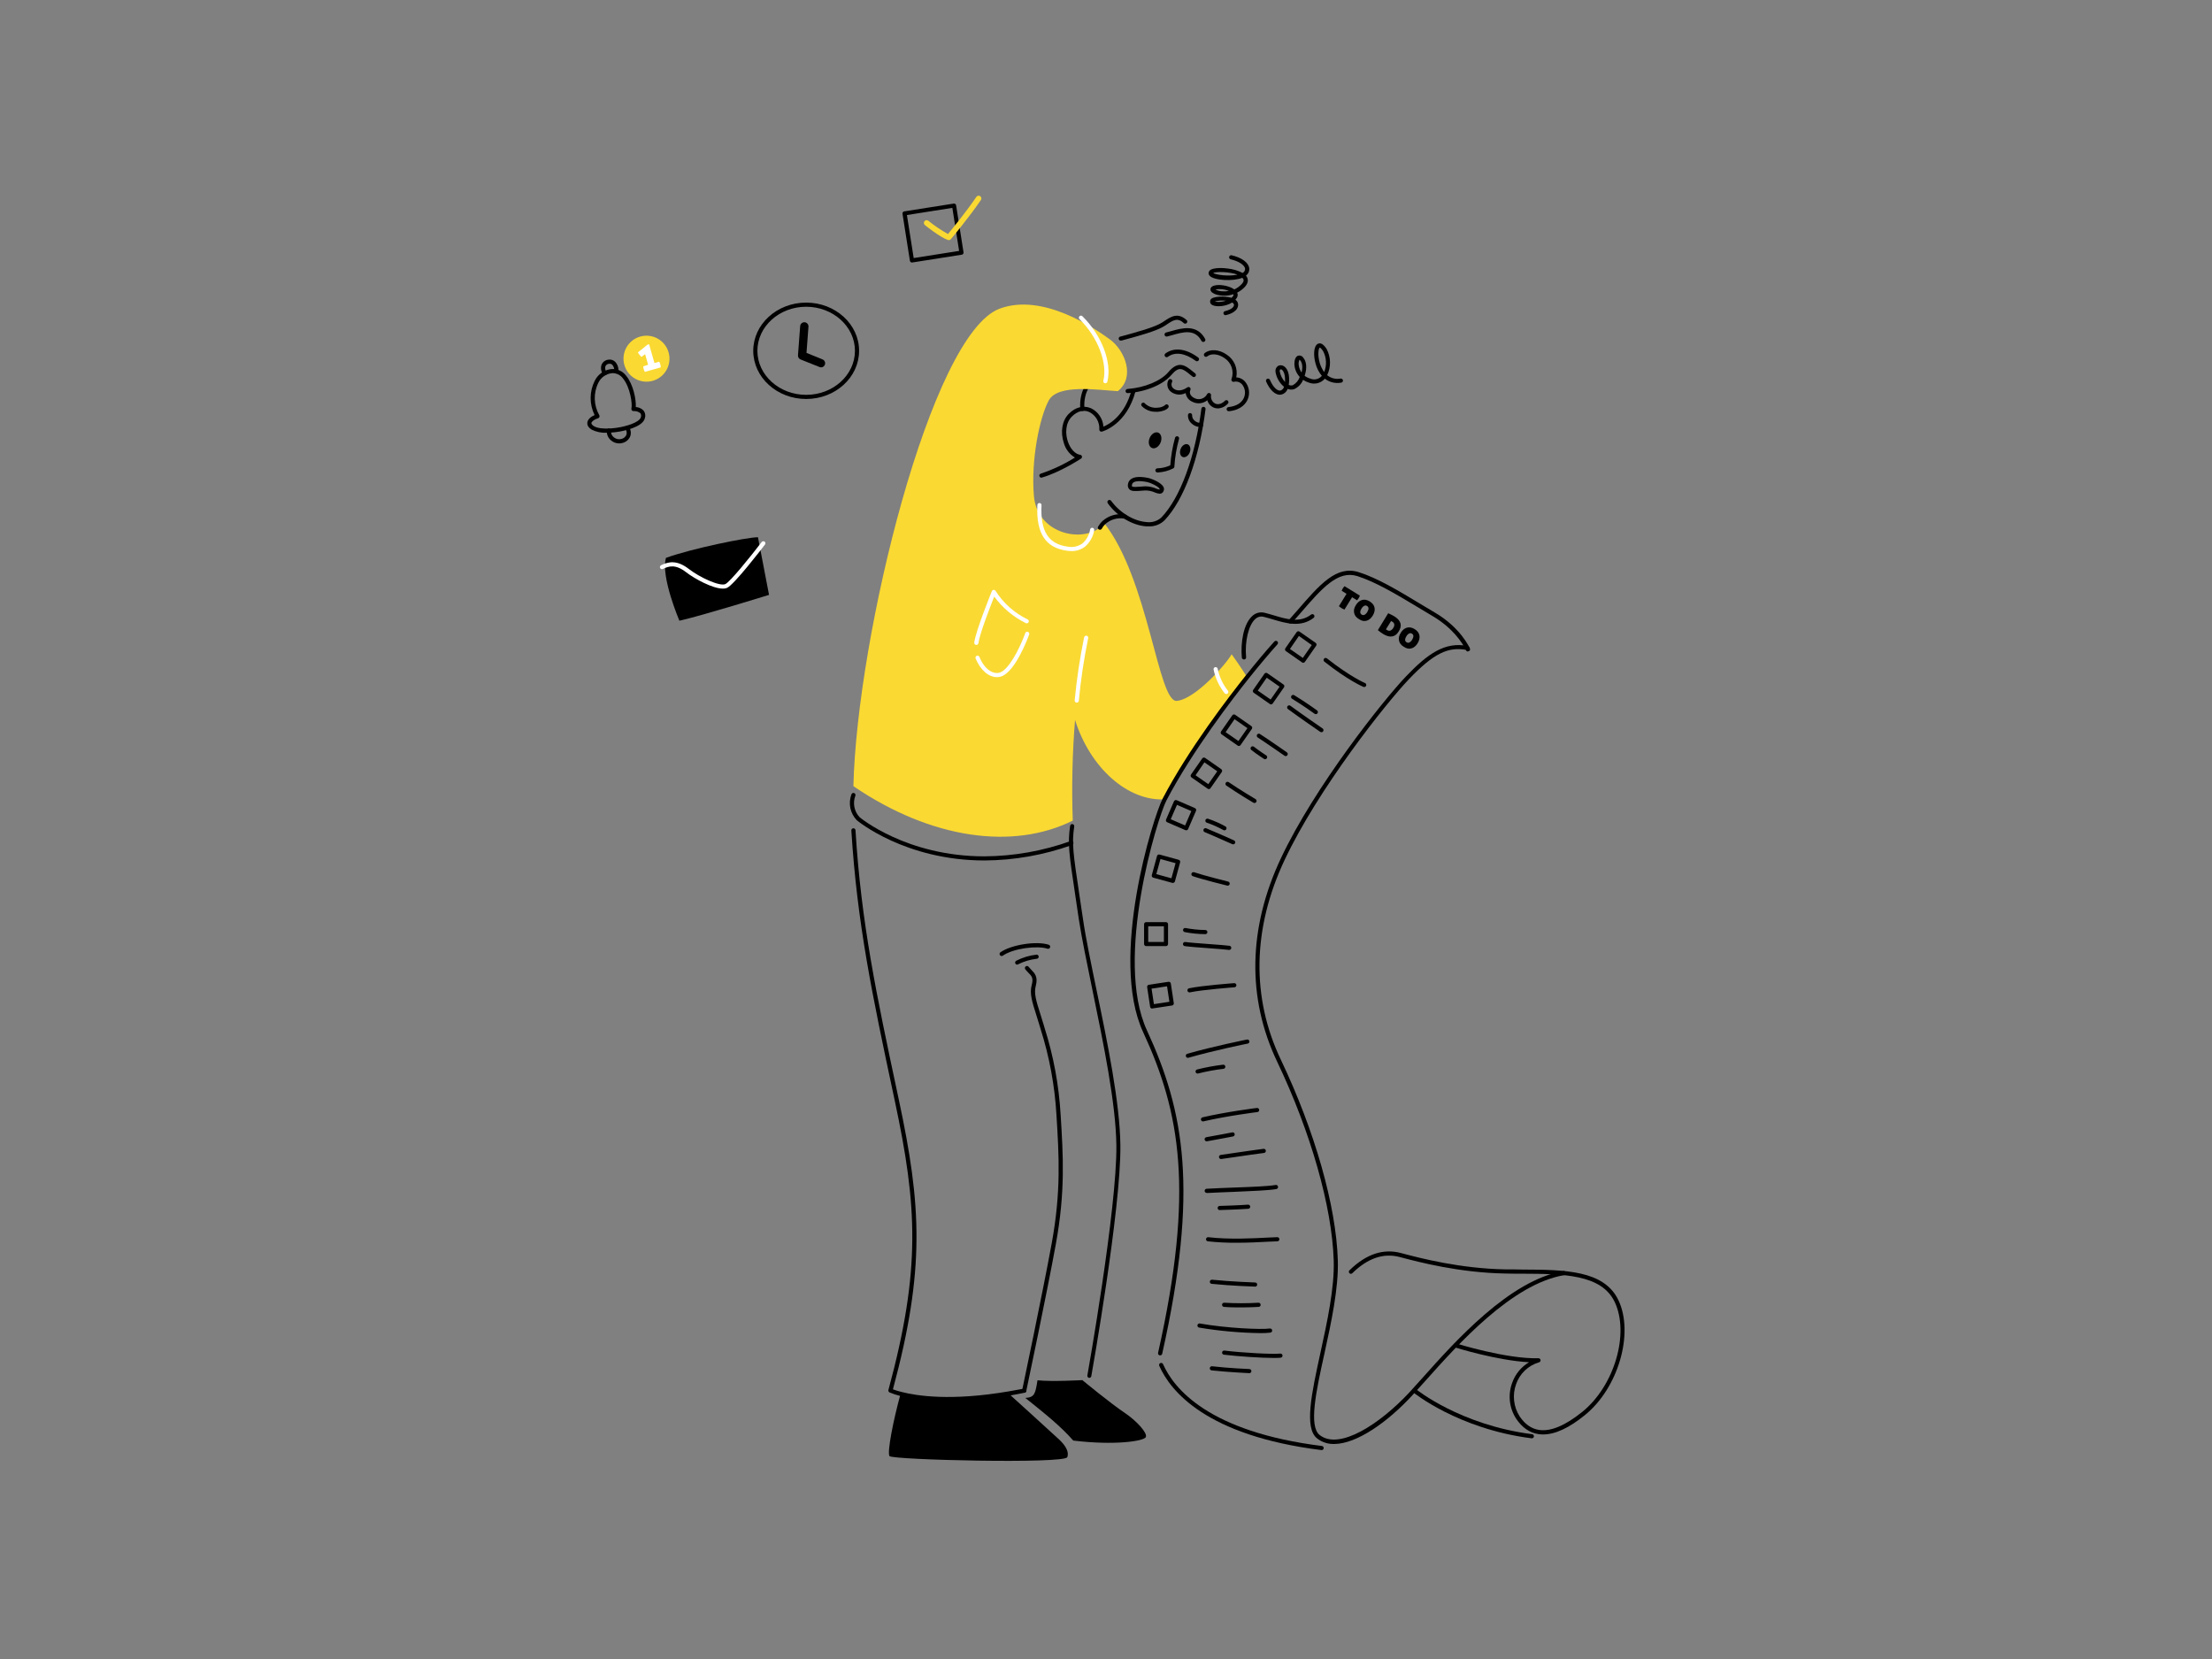 <?xml version="1.0" encoding="UTF-8"?> <svg xmlns="http://www.w3.org/2000/svg" width="800" height="600" viewBox="0 0 800 600" fill="none"><rect x="0" y="0" width="800" height="600" fill="#808080" stroke="none"/> <path d="M391.472 148.65C391.289 148.649 391.113 148.581 390.977 148.46C390.841 148.338 390.753 148.171 390.732 147.99C390.322 144.47 391.442 140.94 392.402 139.74C392.526 139.585 392.707 139.485 392.905 139.464C393.103 139.442 393.301 139.5 393.457 139.625C393.612 139.75 393.711 139.931 393.733 140.129C393.754 140.326 393.696 140.525 393.572 140.68C392.892 141.53 391.852 144.68 392.222 147.81C392.244 148.007 392.187 148.206 392.063 148.362C391.94 148.517 391.759 148.617 391.562 148.64L391.472 148.65Z" fill="black"></path> <path d="M388.801 260.38C387.828 272.487 387.554 284.641 387.981 296.78C366.591 307.42 337.031 303.65 308.641 284.33C309.941 229.99 336.641 120.92 361.531 111.63C377.091 105.83 395.831 118.68 401.361 122.72C406.891 126.76 410.671 136.36 404.281 141.47C397.121 141.06 382.561 138.75 379.281 144.85C376.001 150.95 372.781 166.41 373.941 179.48C375.101 192.55 390.391 196.43 397.801 190.84C398.176 190.162 398.647 189.542 399.201 189C415.391 209.36 418.821 254.08 425.591 253.48C432.361 252.88 443.711 239.87 445.431 236.62C448.431 240.73 450.851 244.62 450.851 244.62L451.071 244.79C440.861 257.59 428.791 274.48 421.161 289.1C407.801 289.77 394.241 277.66 388.801 260.38Z" fill="#FAD932"></path> <path d="M407.85 142.18C407.751 142.183 407.653 142.167 407.561 142.132C407.468 142.098 407.384 142.045 407.312 141.978C407.24 141.911 407.182 141.83 407.141 141.74C407.101 141.65 407.078 141.553 407.075 141.455C407.071 141.356 407.087 141.258 407.122 141.166C407.157 141.074 407.209 140.989 407.277 140.917C407.344 140.845 407.425 140.787 407.515 140.747C407.604 140.706 407.701 140.683 407.8 140.68C413.93 140.23 419.86 137.77 422.56 134.57C426.26 130.18 428.77 132.22 431.43 134.38L432.24 135.03C432.396 135.153 432.497 135.334 432.521 135.532C432.544 135.729 432.488 135.928 432.365 136.085C432.241 136.241 432.061 136.342 431.863 136.366C431.665 136.389 431.466 136.333 431.31 136.21L430.48 135.54C427.8 133.36 426.48 132.27 423.7 135.54C420.7 139.09 414.51 141.69 407.91 142.18H407.85Z" fill="black"></path> <path d="M397.791 191.59C397.66 191.589 397.531 191.555 397.418 191.489C397.304 191.424 397.21 191.33 397.144 191.216C397.079 191.103 397.044 190.974 397.043 190.844C397.042 190.713 397.076 190.584 397.141 190.47C397.558 189.732 398.08 189.058 398.691 188.47C399.803 187.467 401.13 186.731 402.571 186.32C404.011 185.91 405.526 185.834 407.001 186.1C407.197 186.133 407.372 186.243 407.487 186.405C407.603 186.567 407.649 186.769 407.616 186.965C407.582 187.161 407.473 187.336 407.31 187.451C407.148 187.567 406.947 187.613 406.751 187.58C405.512 187.353 404.239 187.41 403.026 187.748C401.813 188.086 400.693 188.695 399.751 189.53C399.244 190.024 398.813 190.59 398.471 191.21C398.403 191.329 398.304 191.428 398.184 191.495C398.064 191.562 397.928 191.595 397.791 191.59V191.59Z" fill="black"></path> <path d="M389.422 254.12H389.342C389.144 254.1 388.963 254.002 388.837 253.849C388.712 253.695 388.652 253.498 388.672 253.3C389.392 245.64 390.534 238.025 392.092 230.49C392.112 230.394 392.151 230.302 392.207 230.221C392.263 230.139 392.334 230.07 392.416 230.016C392.499 229.962 392.592 229.925 392.689 229.907C392.785 229.889 392.885 229.89 392.982 229.91C393.078 229.931 393.17 229.97 393.251 230.025C393.332 230.081 393.402 230.152 393.456 230.235C393.51 230.318 393.547 230.41 393.565 230.507C393.583 230.604 393.582 230.704 393.562 230.8C392.017 238.282 390.885 245.844 390.172 253.45C390.152 253.635 390.064 253.806 389.926 253.93C389.787 254.053 389.607 254.121 389.422 254.12Z" fill="white"></path> <path d="M419.578 490.18H419.408C419.312 490.159 419.22 490.119 419.139 490.062C419.058 490.005 418.989 489.932 418.936 489.849C418.883 489.765 418.847 489.672 418.83 489.574C418.813 489.477 418.816 489.377 418.838 489.28C432.008 430.55 426.838 402.28 413.428 373.28C401.058 346.52 417.038 295.46 420.518 288.78C429.868 270.87 444.608 251.78 450.518 244.35C454.268 239.66 457.858 235.35 460.898 232.01C461.031 231.861 461.217 231.772 461.416 231.76C461.615 231.749 461.81 231.817 461.958 231.95C462.107 232.083 462.197 232.269 462.208 232.468C462.219 232.666 462.151 232.861 462.018 233.01C459.018 236.36 455.428 240.61 451.698 245.28C445.828 252.64 431.158 271.68 421.868 289.47C418.558 295.81 402.868 346.84 414.808 372.65C428.338 401.94 433.578 430.47 420.318 489.65C420.27 489.807 420.172 489.944 420.038 490.04C419.904 490.136 419.743 490.185 419.578 490.18Z" fill="black"></path> <path d="M399.769 138.61H399.589C399.493 138.586 399.402 138.544 399.322 138.486C399.243 138.427 399.175 138.354 399.124 138.269C399.073 138.185 399.039 138.091 399.025 137.993C399.01 137.895 399.015 137.796 399.039 137.7C400.609 131.28 397.039 121.92 390.439 115.45C390.364 115.382 390.305 115.3 390.263 115.208C390.221 115.116 390.198 115.017 390.196 114.917C390.193 114.816 390.211 114.716 390.247 114.622C390.284 114.529 390.34 114.444 390.41 114.372C390.481 114.3 390.565 114.243 390.658 114.204C390.751 114.166 390.85 114.146 390.951 114.147C391.052 114.148 391.151 114.169 391.243 114.209C391.336 114.249 391.419 114.307 391.489 114.38C398.489 121.31 402.219 131.05 400.489 138.06C400.445 138.217 400.351 138.357 400.221 138.456C400.091 138.555 399.932 138.609 399.769 138.61Z" fill="white"></path> <path d="M376.641 172.76C376.46 172.76 376.286 172.695 376.149 172.577C376.013 172.458 375.924 172.295 375.898 172.116C375.873 171.937 375.912 171.756 376.01 171.604C376.108 171.452 376.257 171.341 376.431 171.29C380.756 169.847 384.895 167.897 388.761 165.48C386.813 164.302 385.383 162.43 384.761 160.24C383.411 156.24 384.111 152.09 386.561 149.64C389.011 147.19 391.881 146.51 394.561 147.64C395.835 148.254 396.924 149.195 397.716 150.366C398.508 151.538 398.976 152.899 399.071 154.31C401.291 153.38 406.861 150.18 409.271 140.97C409.327 140.784 409.453 140.627 409.622 140.533C409.791 140.438 409.991 140.412 410.179 140.462C410.366 140.511 410.528 140.631 410.629 140.797C410.73 140.962 410.763 141.161 410.721 141.35C407.501 153.63 398.881 156 398.521 156.1C398.406 156.13 398.286 156.133 398.17 156.108C398.054 156.083 397.946 156.03 397.854 155.955C397.762 155.88 397.69 155.784 397.642 155.675C397.595 155.567 397.574 155.448 397.581 155.33C397.666 154.035 397.366 152.743 396.718 151.619C396.07 150.494 395.104 149.586 393.941 149.01C391.871 148.09 389.641 148.67 387.651 150.66C385.161 153.15 385.321 157.09 386.211 159.72C387.101 162.35 388.861 164.25 390.671 164.49C390.822 164.511 390.963 164.577 391.076 164.68C391.188 164.784 391.267 164.919 391.3 165.068C391.334 165.217 391.322 165.372 391.264 165.514C391.207 165.655 391.108 165.776 390.981 165.86C390.671 166.06 383.271 170.86 376.891 172.69L376.641 172.76Z" fill="black"></path> <path d="M405.33 123.19C405.15 123.188 404.977 123.121 404.843 123.002C404.708 122.883 404.621 122.719 404.597 122.541C404.572 122.363 404.613 122.182 404.711 122.031C404.809 121.881 404.958 121.77 405.13 121.72H405.23C411.39 120.05 417.77 118.31 420.43 116.56L421 116.18C423.46 114.53 426 112.83 429.22 115.82C429.337 115.959 429.399 116.135 429.396 116.317C429.392 116.499 429.323 116.673 429.201 116.807C429.079 116.941 428.912 117.027 428.732 117.048C428.551 117.068 428.37 117.023 428.22 116.92C425.88 114.74 424.37 115.75 421.86 117.43L421.28 117.81C418.42 119.7 411.93 121.46 405.65 123.16H405.55L405.33 123.19Z" fill="black"></path> <path d="M435.18 123.67C435.044 123.67 434.911 123.632 434.794 123.562C434.678 123.491 434.583 123.39 434.52 123.27C432.15 118.86 427.84 120.09 424.05 121.18C423.36 121.38 422.7 121.57 422.11 121.7C422.013 121.726 421.911 121.733 421.811 121.719C421.712 121.705 421.616 121.671 421.529 121.62C421.443 121.568 421.368 121.5 421.308 121.418C421.249 121.337 421.206 121.244 421.184 121.146C421.161 121.048 421.158 120.946 421.175 120.847C421.193 120.748 421.23 120.653 421.284 120.569C421.339 120.484 421.41 120.411 421.494 120.355C421.577 120.299 421.671 120.259 421.77 120.24C422.34 120.11 422.97 119.93 423.64 119.74C427.33 118.68 432.9 117.09 435.85 122.57C435.91 122.684 435.94 122.812 435.936 122.941C435.933 123.07 435.896 123.195 435.83 123.306C435.763 123.417 435.67 123.508 435.557 123.572C435.445 123.636 435.319 123.67 435.19 123.67H435.18Z" fill="black"></path> <path d="M432.9 130.66C432.741 130.658 432.587 130.605 432.46 130.51C428.63 127.68 424.95 127.15 422.38 129.05C422.3 129.108 422.21 129.151 422.114 129.174C422.018 129.198 421.919 129.202 421.822 129.187C421.724 129.172 421.63 129.139 421.546 129.088C421.462 129.036 421.388 128.969 421.33 128.89C421.271 128.81 421.229 128.72 421.205 128.624C421.182 128.529 421.177 128.429 421.192 128.332C421.207 128.234 421.241 128.141 421.292 128.056C421.343 127.972 421.41 127.898 421.49 127.84C424.63 125.52 428.95 126.05 433.35 129.3C433.476 129.394 433.569 129.526 433.616 129.676C433.662 129.826 433.661 129.988 433.611 130.137C433.561 130.286 433.466 130.416 433.338 130.508C433.21 130.6 433.057 130.65 432.9 130.65V130.66Z" fill="black"></path> <path d="M440.449 147.71C439.891 147.711 439.338 147.592 438.829 147.36C438.3 147.111 437.83 146.75 437.452 146.303C437.075 145.856 436.797 145.333 436.639 144.77C435.878 145.378 434.956 145.75 433.986 145.84C433.016 145.931 432.04 145.736 431.179 145.28C430.549 145.006 429.999 144.574 429.584 144.026C429.169 143.477 428.902 142.831 428.809 142.15C427.96 142.589 427.003 142.775 426.051 142.686C425.099 142.597 424.193 142.238 423.439 141.65C422.841 141.172 422.425 140.503 422.261 139.754C422.097 139.006 422.195 138.224 422.539 137.54C422.58 137.447 422.64 137.363 422.714 137.294C422.788 137.224 422.876 137.171 422.971 137.136C423.067 137.102 423.168 137.087 423.27 137.093C423.371 137.099 423.47 137.126 423.561 137.171C423.652 137.216 423.733 137.28 423.799 137.357C423.864 137.435 423.913 137.525 423.943 137.622C423.973 137.719 423.983 137.822 423.972 137.923C423.961 138.024 423.929 138.121 423.879 138.21C423.686 138.595 423.633 139.036 423.73 139.455C423.827 139.875 424.067 140.248 424.409 140.51C425.329 141.3 427.179 141.66 429.409 140.11C429.544 140.014 429.706 139.964 429.871 139.97C430.036 139.975 430.195 140.035 430.323 140.14C430.451 140.245 430.54 140.389 430.577 140.55C430.615 140.711 430.598 140.88 430.529 141.03C429.919 142.37 430.879 143.43 431.889 143.93C432.287 144.154 432.726 144.296 433.18 144.347C433.634 144.398 434.094 144.357 434.532 144.226C434.97 144.096 435.376 143.878 435.728 143.587C436.08 143.295 436.37 142.936 436.579 142.53C436.66 142.375 436.793 142.253 436.954 142.186C437.116 142.118 437.295 142.109 437.463 142.16C437.63 142.211 437.774 142.319 437.87 142.465C437.966 142.611 438.009 142.786 437.989 142.96C437.9 143.555 437.998 144.163 438.268 144.7C438.538 145.237 438.969 145.677 439.499 145.96C440.609 146.47 441.959 146.05 443.099 144.86C443.24 144.758 443.412 144.707 443.585 144.717C443.759 144.727 443.923 144.798 444.051 144.916C444.178 145.034 444.261 145.193 444.284 145.365C444.308 145.537 444.271 145.712 444.179 145.86C443.719 146.409 443.15 146.856 442.508 147.175C441.866 147.493 441.165 147.675 440.449 147.71Z" fill="black"></path> <path d="M444.41 148.72C444.211 148.73 444.016 148.662 443.868 148.528C443.72 148.395 443.631 148.209 443.62 148.01C443.61 147.811 443.679 147.616 443.812 147.468C443.945 147.32 444.131 147.23 444.33 147.22C447.16 146.92 449.14 145.69 449.92 143.76C450.233 142.991 450.337 142.153 450.221 141.331C450.105 140.509 449.774 139.732 449.26 139.08C448.903 138.65 448.433 138.329 447.903 138.152C447.373 137.976 446.804 137.951 446.26 138.08C446.128 138.108 445.991 138.101 445.863 138.058C445.735 138.015 445.621 137.938 445.532 137.836C445.444 137.734 445.386 137.609 445.362 137.476C445.339 137.343 445.352 137.206 445.4 137.08C445.893 135.716 445.909 134.225 445.446 132.85C444.983 131.475 444.068 130.298 442.85 129.51C440.67 127.98 438.06 127.71 436.64 128.87C436.565 128.936 436.476 128.986 436.381 129.017C436.286 129.048 436.185 129.059 436.085 129.051C435.985 129.042 435.888 129.014 435.799 128.967C435.71 128.921 435.632 128.856 435.568 128.779C435.505 128.701 435.457 128.612 435.429 128.515C435.401 128.419 435.392 128.318 435.403 128.219C435.415 128.119 435.446 128.022 435.495 127.935C435.545 127.848 435.611 127.771 435.69 127.71C437.69 126.11 440.95 126.34 443.69 128.28C445.017 129.149 446.052 130.396 446.662 131.859C447.271 133.323 447.428 134.936 447.11 136.49C447.743 136.516 448.363 136.676 448.928 136.961C449.494 137.245 449.992 137.647 450.39 138.14C451.074 139.002 451.517 140.03 451.675 141.119C451.833 142.208 451.7 143.319 451.29 144.34C450.71 145.77 449.06 148.24 444.47 148.73L444.41 148.72Z" fill="black"></path> <path d="M353.12 233.24H353C352.902 233.228 352.808 233.196 352.722 233.147C352.636 233.098 352.561 233.033 352.501 232.955C352.44 232.877 352.396 232.788 352.37 232.693C352.344 232.597 352.337 232.498 352.35 232.4C352.9 228.1 358.48 214.4 358.72 213.8C358.773 213.667 358.864 213.552 358.981 213.468C359.098 213.385 359.236 213.337 359.38 213.33C359.522 213.325 359.664 213.359 359.787 213.43C359.911 213.5 360.012 213.605 360.08 213.73C362.906 218.159 366.909 221.715 371.64 224C371.733 224.041 371.817 224.1 371.886 224.175C371.955 224.249 372.009 224.337 372.044 224.432C372.078 224.528 372.093 224.629 372.087 224.731C372.081 224.832 372.054 224.931 372.009 225.022C371.963 225.113 371.9 225.194 371.822 225.259C371.745 225.325 371.655 225.374 371.558 225.404C371.46 225.434 371.358 225.443 371.257 225.432C371.156 225.421 371.058 225.39 370.97 225.34C366.455 223.113 362.547 219.826 359.58 215.76C358.13 219.41 354.29 229.27 353.86 232.61C353.831 232.786 353.741 232.946 353.606 233.061C353.47 233.177 353.298 233.24 353.12 233.24V233.24Z" fill="white"></path> <path d="M360.531 244.9C357.531 244.9 354.531 242.29 352.821 238.09C352.767 237.91 352.782 237.716 352.864 237.547C352.946 237.377 353.088 237.245 353.263 237.175C353.438 237.106 353.633 237.105 353.808 237.173C353.984 237.24 354.128 237.372 354.211 237.54C356.101 242.3 359.391 244 361.661 243.22C364.761 242.15 368.581 235.07 370.811 228.95C370.883 228.769 371.022 228.622 371.2 228.542C371.378 228.461 371.581 228.453 371.764 228.52C371.948 228.586 372.098 228.722 372.184 228.897C372.269 229.073 372.282 229.275 372.221 229.46C371.721 230.83 367.221 242.9 362.141 244.64C361.622 244.814 361.079 244.902 360.531 244.9V244.9Z" fill="white"></path> <path d="M387.52 199.3C387.028 199.299 386.537 199.265 386.05 199.2C378.13 198.2 374.68 192.9 375.18 182.64C375.189 182.441 375.277 182.254 375.425 182.12C375.572 181.986 375.766 181.916 375.965 181.925C376.164 181.934 376.351 182.022 376.485 182.17C376.619 182.317 376.689 182.511 376.68 182.71C376.22 192.16 379.17 196.79 386.24 197.71C387.146 197.879 388.076 197.862 388.975 197.661C389.874 197.46 390.723 197.079 391.47 196.54C392.953 195.25 393.937 193.481 394.25 191.54C394.262 191.442 394.293 191.348 394.341 191.262C394.39 191.176 394.454 191.101 394.532 191.04C394.61 190.979 394.698 190.934 394.793 190.907C394.888 190.881 394.987 190.873 395.085 190.885C395.183 190.897 395.278 190.928 395.363 190.976C395.449 191.025 395.525 191.089 395.586 191.167C395.646 191.245 395.691 191.333 395.718 191.428C395.744 191.523 395.752 191.622 395.74 191.72C395.38 194.057 394.191 196.187 392.39 197.72C390.993 198.784 389.276 199.341 387.52 199.3V199.3Z" fill="white"></path> <path d="M415.378 190.36H414.548C409.498 190 403.998 186.72 400.638 182C400.58 181.92 400.539 181.829 400.516 181.733C400.494 181.637 400.49 181.537 400.506 181.44C400.522 181.342 400.556 181.249 400.608 181.165C400.66 181.081 400.728 181.008 400.808 180.95C400.888 180.892 400.979 180.851 401.075 180.828C401.171 180.805 401.271 180.802 401.368 180.817C401.466 180.833 401.559 180.868 401.643 180.92C401.727 180.972 401.8 181.04 401.858 181.12C404.958 185.4 410.098 188.49 414.658 188.81C415.617 188.941 416.593 188.862 417.519 188.579C418.444 188.296 419.297 187.815 420.018 187.17C426.848 180.06 432.268 165.34 434.498 147.78C434.527 147.581 434.634 147.402 434.796 147.282C434.957 147.162 435.159 147.111 435.358 147.14C435.557 147.169 435.736 147.276 435.856 147.437C435.976 147.599 436.027 147.801 435.998 148C433.728 165.86 428.158 180.91 421.108 188.24C420.347 188.964 419.446 189.525 418.461 189.889C417.476 190.254 416.427 190.414 415.378 190.36V190.36Z" fill="black"></path> <path d="M418.06 148.92C417.139 148.95 416.221 148.794 415.362 148.461C414.502 148.128 413.719 147.624 413.06 146.98C412.967 146.916 412.89 146.833 412.834 146.735C412.778 146.638 412.745 146.53 412.736 146.418C412.728 146.306 412.745 146.193 412.786 146.089C412.826 145.984 412.89 145.89 412.972 145.813C413.054 145.737 413.152 145.679 413.26 145.646C413.367 145.612 413.48 145.603 413.591 145.619C413.702 145.635 413.808 145.676 413.902 145.738C413.995 145.801 414.073 145.883 414.13 145.98C414.745 146.546 415.476 146.969 416.273 147.219C417.07 147.47 417.912 147.542 418.74 147.43C419.662 147.417 420.557 147.116 421.3 146.57C421.41 146.404 421.582 146.289 421.777 146.249C421.972 146.21 422.174 146.25 422.34 146.36C422.506 146.47 422.621 146.641 422.66 146.836C422.7 147.031 422.66 147.234 422.55 147.4C421.97 148.27 420.29 148.79 418.88 148.92C418.65 148.91 418.37 148.92 418.06 148.92Z" fill="black"></path> <path d="M433.999 154.44C432.845 154.401 431.748 153.934 430.919 153.13C430.484 152.746 430.144 152.266 429.925 151.728C429.707 151.19 429.615 150.609 429.659 150.03C429.688 149.839 429.79 149.666 429.943 149.549C430.096 149.431 430.288 149.376 430.481 149.397C430.673 149.417 430.849 149.511 430.974 149.659C431.099 149.807 431.161 149.997 431.149 150.19C431.133 150.539 431.197 150.887 431.336 151.207C431.474 151.528 431.684 151.813 431.949 152.04C432.251 152.344 432.614 152.579 433.014 152.731C433.414 152.883 433.842 152.947 434.269 152.92C434.368 152.901 434.469 152.902 434.567 152.923C434.665 152.944 434.758 152.984 434.841 153.042C434.923 153.099 434.993 153.172 435.046 153.257C435.1 153.342 435.135 153.437 435.151 153.536C435.168 153.635 435.164 153.737 435.14 153.834C435.116 153.932 435.073 154.023 435.013 154.104C434.953 154.185 434.878 154.252 434.791 154.303C434.704 154.354 434.609 154.387 434.509 154.4C434.34 154.427 434.17 154.441 433.999 154.44V154.44Z" fill="black"></path> <path d="M419.739 160.054C420.363 158.519 419.981 156.914 418.886 156.469C417.791 156.024 416.398 156.907 415.774 158.442C415.15 159.977 415.532 161.582 416.627 162.027C417.722 162.472 419.115 161.589 419.739 160.054Z" fill="black"></path> <path d="M430.273 163.651C430.785 162.392 430.469 161.075 429.569 160.709C428.669 160.343 427.524 161.066 427.012 162.325C426.501 163.584 426.816 164.901 427.716 165.267C428.617 165.633 429.762 164.909 430.273 163.651Z" fill="black"></path> <path d="M418.772 170.87H418.582C418.483 170.867 418.386 170.845 418.296 170.805C418.206 170.765 418.125 170.708 418.057 170.636C417.989 170.565 417.936 170.48 417.901 170.388C417.866 170.296 417.849 170.198 417.852 170.1C417.862 169.903 417.948 169.717 418.091 169.581C418.234 169.445 418.424 169.37 418.622 169.37C420.225 169.337 421.803 168.966 423.252 168.28C423.492 164.925 424.064 161.602 424.962 158.36C424.984 158.261 425.025 158.168 425.084 158.086C425.143 158.004 425.217 157.935 425.303 157.883C425.389 157.83 425.485 157.796 425.585 157.781C425.685 157.766 425.786 157.772 425.884 157.797C425.982 157.823 426.073 157.868 426.153 157.93C426.232 157.991 426.299 158.068 426.348 158.156C426.398 158.244 426.429 158.341 426.439 158.442C426.45 158.542 426.441 158.643 426.412 158.74C425.493 162.003 424.93 165.356 424.732 168.74C424.729 168.874 424.691 169.005 424.621 169.12C424.55 169.234 424.451 169.327 424.332 169.39C422.604 170.272 420.709 170.777 418.772 170.87V170.87Z" fill="black"></path> <path d="M419.438 178.56C418.833 178.512 418.241 178.359 417.688 178.11C416.555 177.601 415.32 177.355 414.078 177.39L412.848 177.48C410.738 177.65 409.208 177.78 408.388 176.91C408.178 176.662 408.029 176.368 407.953 176.052C407.877 175.736 407.875 175.407 407.948 175.09C407.998 174.724 408.123 174.372 408.316 174.057C408.508 173.742 408.765 173.47 409.068 173.26C410.278 172.41 412.358 172.26 415.258 172.86C416.458 173.1 419.968 174.47 420.798 176.15C420.916 176.379 420.977 176.632 420.977 176.89C420.977 177.147 420.916 177.401 420.798 177.63C420.692 177.904 420.505 178.139 420.262 178.305C420.019 178.471 419.732 178.56 419.438 178.56V178.56ZM414.438 175.88C415.723 175.918 416.989 176.199 418.168 176.71C418.558 176.889 418.973 177.007 419.398 177.06V176.98C419.398 176.98 419.398 176.98 419.398 176.82C418.928 175.88 416.098 174.58 414.908 174.34C411.648 173.69 410.358 174.16 409.908 174.5C409.771 174.592 409.655 174.714 409.569 174.855C409.482 174.997 409.428 175.155 409.408 175.32C409.337 175.503 409.337 175.706 409.408 175.89C409.728 176.23 411.278 176.1 412.648 175.99L413.898 175.89L414.438 175.88Z" fill="black"></path> <path d="M449.879 238.5C449.692 238.501 449.511 238.432 449.372 238.306C449.233 238.18 449.146 238.007 449.129 237.82C448.649 232.57 449.649 225.6 452.989 222.71C453.572 222.181 454.278 221.805 455.042 221.614C455.806 221.424 456.606 221.426 457.369 221.62C458.449 221.88 459.539 222.21 460.699 222.55C465.329 223.94 470.109 225.37 474.149 222.29C474.226 222.224 474.317 222.175 474.414 222.145C474.511 222.115 474.613 222.105 474.714 222.116C474.816 222.127 474.913 222.159 475.002 222.208C475.091 222.258 475.168 222.326 475.23 222.406C475.292 222.487 475.336 222.58 475.361 222.678C475.386 222.777 475.391 222.88 475.375 222.98C475.359 223.08 475.323 223.177 475.268 223.263C475.214 223.349 475.143 223.423 475.059 223.48C470.419 227.03 465.059 225.41 460.269 223.99C459.129 223.65 458.059 223.33 457.019 223.08C456.494 222.948 455.945 222.949 455.421 223.083C454.897 223.218 454.415 223.482 454.019 223.85C451.579 225.96 450.139 231.91 450.669 237.69C450.679 237.789 450.669 237.888 450.64 237.983C450.611 238.078 450.563 238.166 450.5 238.242C450.437 238.318 450.359 238.381 450.271 238.427C450.184 238.473 450.088 238.501 449.989 238.51L449.879 238.5Z" fill="black"></path> <path d="M356.06 311.2C327.32 311.2 310.06 296.82 309.84 296.62C308.679 295.405 307.884 293.887 307.546 292.24C307.208 290.593 307.341 288.885 307.93 287.31C307.959 287.214 308.007 287.124 308.071 287.046C308.135 286.968 308.215 286.904 308.304 286.858C308.394 286.811 308.492 286.783 308.592 286.776C308.693 286.768 308.794 286.781 308.89 286.813C308.985 286.845 309.073 286.896 309.148 286.964C309.224 287.031 309.285 287.112 309.328 287.204C309.371 287.295 309.395 287.394 309.399 287.495C309.403 287.595 309.386 287.696 309.35 287.79C308.852 289.095 308.731 290.514 309.002 291.885C309.272 293.256 309.923 294.522 310.88 295.54C311.08 295.73 327.88 309.71 355.99 309.71C366.641 309.643 377.204 307.774 387.23 304.18C387.324 304.148 387.422 304.135 387.521 304.141C387.619 304.146 387.715 304.172 387.804 304.215C387.893 304.258 387.972 304.318 388.038 304.392C388.103 304.466 388.153 304.552 388.185 304.645C388.217 304.738 388.231 304.837 388.225 304.936C388.219 305.034 388.194 305.13 388.151 305.219C388.107 305.308 388.047 305.387 387.973 305.452C387.9 305.518 387.814 305.568 387.72 305.6C377.559 309.24 366.854 311.133 356.06 311.2V311.2Z" fill="black"></path> <path d="M362.259 345.76C362.101 345.759 361.947 345.707 361.82 345.613C361.693 345.519 361.598 345.387 361.551 345.236C361.503 345.085 361.504 344.923 361.554 344.773C361.604 344.623 361.701 344.492 361.829 344.4C365.739 341.66 374.879 340.23 379.299 341.68C379.489 341.742 379.646 341.878 379.736 342.056C379.826 342.234 379.842 342.44 379.779 342.63C379.717 342.82 379.582 342.977 379.404 343.067C379.226 343.157 379.019 343.172 378.829 343.11C375.169 341.91 366.519 342.94 362.689 345.63C362.563 345.716 362.413 345.762 362.259 345.76V345.76Z" fill="black"></path> <path d="M443.479 251C443.373 251 443.269 250.978 443.172 250.935C443.076 250.892 442.99 250.829 442.919 250.75C440.941 248.245 439.572 245.314 438.919 242.19C438.873 241.996 438.905 241.792 439.009 241.622C439.113 241.453 439.281 241.331 439.474 241.285C439.668 241.238 439.872 241.271 440.042 241.375C440.211 241.479 440.333 241.646 440.379 241.84C440.976 244.724 442.232 247.431 444.049 249.75C444.146 249.858 444.209 249.991 444.231 250.135C444.253 250.278 444.234 250.424 444.175 250.556C444.115 250.689 444.019 250.801 443.897 250.88C443.776 250.958 443.634 251 443.489 251H443.479Z" fill="white"></path> <path d="M530.909 235.64C530.763 235.64 530.619 235.598 530.497 235.518C530.374 235.438 530.278 235.324 530.219 235.19C530.219 235.12 527.019 228.05 518.219 222.87C516.339 221.77 514.439 220.62 512.519 219.46C505.159 215.02 497.519 210.46 490.919 208.36C483.819 206.14 478.129 212.73 470.249 221.84C469.296 222.94 468.296 224.077 467.249 225.25C467.117 225.4 466.93 225.491 466.73 225.503C466.53 225.515 466.334 225.447 466.184 225.315C466.034 225.182 465.943 224.996 465.931 224.796C465.919 224.596 465.987 224.4 466.119 224.25C467.139 223.083 468.139 221.95 469.119 220.85C477.369 211.31 483.339 204.41 491.369 206.92C498.179 209.05 505.859 213.68 513.299 218.17C515.209 219.32 517.109 220.47 518.979 221.57C528.269 227.01 531.509 234.28 531.639 234.57C531.679 234.682 531.691 234.801 531.676 234.919C531.66 235.036 531.617 235.148 531.549 235.246C531.482 235.344 531.393 235.424 531.288 235.48C531.184 235.536 531.068 235.567 530.949 235.57L530.909 235.64Z" fill="black"></path> <path d="M478.001 524.44H477.911C436.231 519.25 423.261 503.08 419.241 493.91C419.179 493.732 419.186 493.536 419.262 493.363C419.337 493.19 419.475 493.051 419.648 492.976C419.821 492.9 420.017 492.892 420.195 492.954C420.374 493.016 420.522 493.143 420.611 493.31C424.501 502.19 437.151 517.86 478.101 522.96C478.285 522.99 478.451 523.086 478.568 523.232C478.684 523.377 478.742 523.56 478.731 523.746C478.72 523.932 478.64 524.107 478.507 524.237C478.374 524.367 478.197 524.443 478.011 524.45L478.001 524.44Z" fill="black"></path> <path d="M482.439 522.24C480.246 522.287 478.104 521.581 476.369 520.24C471.589 516.51 474.369 503.9 477.539 489.31C479.949 478.31 482.679 465.77 482.359 455.85C481.729 436.37 474.079 409.5 461.889 383.95C450.939 360.95 451.409 335.58 463.239 310.44C475.449 284.49 500.239 253.27 508.509 244.62C516.349 236.43 522.509 232.01 530.829 233.62C531.016 233.666 531.178 233.783 531.282 233.945C531.385 234.108 531.422 234.304 531.385 234.493C531.348 234.682 531.239 234.85 531.081 234.961C530.924 235.072 530.73 235.118 530.539 235.09C523.709 233.73 518.419 236.39 509.589 245.61C501.359 254.21 476.729 285.24 464.589 311.03C452.959 335.75 452.489 360.72 463.229 383.25C475.499 408.97 483.229 436.07 483.839 455.74C484.169 465.85 481.419 478.45 478.989 489.57C475.989 503.08 473.249 515.85 477.279 519C484.459 524.61 499.129 514.94 509.719 503.58C511.069 502.13 512.629 500.39 514.429 498.37C526.249 485.12 546.039 462.94 565.489 459.69C565.586 459.674 565.686 459.676 565.782 459.698C565.878 459.72 565.968 459.761 566.049 459.818C566.129 459.875 566.197 459.948 566.25 460.031C566.302 460.115 566.338 460.208 566.354 460.305C566.37 460.402 566.367 460.502 566.345 460.598C566.323 460.694 566.283 460.785 566.226 460.865C566.168 460.945 566.096 461.013 566.013 461.066C565.929 461.118 565.836 461.154 565.739 461.17C546.809 464.32 527.239 486.26 515.549 499.36C513.739 501.36 512.179 503.14 510.819 504.6C501.889 514.29 490.699 522.24 482.439 522.24Z" fill="black"></path> <path d="M558.079 518.79C557.52 518.791 556.962 518.751 556.409 518.67C553.219 518.19 550.509 516.32 548.359 513.12C547.117 511.218 546.338 509.051 546.084 506.794C545.831 504.536 546.11 502.25 546.899 500.12C547.995 496.998 550.154 494.361 552.999 492.67C541.409 492.04 526.839 487.5 526.159 487.29C525.975 487.226 525.824 487.092 525.737 486.918C525.65 486.744 525.634 486.543 525.693 486.358C525.751 486.172 525.879 486.017 526.05 485.924C526.221 485.831 526.421 485.808 526.609 485.86C526.789 485.92 544.749 491.53 556.399 491.23C556.581 491.225 556.759 491.287 556.899 491.403C557.04 491.52 557.133 491.684 557.161 491.864C557.189 492.044 557.151 492.229 557.053 492.382C556.955 492.536 556.804 492.649 556.629 492.7C554.708 493.256 552.95 494.266 551.502 495.644C550.054 497.023 548.958 498.729 548.309 500.62C547.616 502.528 547.372 504.569 547.596 506.586C547.82 508.603 548.505 510.541 549.599 512.25C551.509 515.09 553.879 516.74 556.599 517.15C560.839 517.79 566.109 515.58 572.279 510.6C583.839 501.26 589.419 482.33 583.979 470.88C579.189 460.8 565.269 460.72 550.529 460.65C548.529 460.65 546.529 460.65 544.469 460.59C527.739 460.3 513.099 456.43 506.839 454.78L506.189 454.61C500.389 453.08 494.679 455.03 489.189 460.37C489.125 460.463 489.042 460.54 488.944 460.596C488.847 460.652 488.739 460.685 488.627 460.694C488.515 460.702 488.402 460.685 488.298 460.645C488.193 460.604 488.099 460.54 488.022 460.458C487.946 460.376 487.888 460.278 487.855 460.171C487.821 460.064 487.812 459.95 487.828 459.839C487.844 459.728 487.885 459.622 487.947 459.529C488.01 459.435 488.092 459.357 488.189 459.3C494.079 453.56 500.269 451.49 506.609 453.16L507.259 453.33C513.459 454.97 527.979 458.8 544.529 459.09C546.529 459.09 548.529 459.09 550.529 459.15C565.759 459.23 580.139 459.3 585.329 470.24C591.029 482.24 585.259 502.04 573.219 511.77C567.509 516.44 562.409 518.79 558.079 518.79Z" fill="black"></path> <path d="M554.002 520.18H553.902C527.312 516.8 511.192 503.63 511.032 503.5C510.956 503.434 510.894 503.355 510.85 503.265C510.805 503.175 510.778 503.078 510.771 502.978C510.764 502.878 510.777 502.778 510.809 502.683C510.841 502.588 510.891 502.501 510.956 502.425C511.022 502.35 511.102 502.288 511.192 502.243C511.281 502.198 511.379 502.172 511.478 502.165C511.578 502.158 511.679 502.171 511.773 502.203C511.868 502.234 511.956 502.284 512.032 502.35C512.192 502.48 528.032 515.35 554.132 518.7C554.315 518.73 554.482 518.826 554.598 518.972C554.714 519.117 554.773 519.3 554.761 519.486C554.75 519.672 554.67 519.847 554.537 519.977C554.404 520.107 554.227 520.183 554.041 520.19L554.002 520.18Z" fill="black"></path> <path d="M342.86 506.73C337.023 506.831 331.197 506.196 325.52 504.84C324.215 504.533 322.94 504.111 321.71 503.58C321.552 503.504 321.426 503.376 321.353 503.217C321.28 503.058 321.265 502.879 321.31 502.71C333.16 458.98 331.7 436.09 323.63 398.21L323.12 395.82C315.49 360 310 334 307.9 300.35C307.888 300.151 307.955 299.956 308.088 299.807C308.22 299.657 308.406 299.567 308.605 299.555C308.804 299.543 308.999 299.611 309.148 299.743C309.297 299.875 309.388 300.061 309.4 300.26C311.47 333.84 316.97 359.71 324.6 395.51L325.11 397.9C333.19 435.85 334.68 458.9 322.94 502.47C323.921 502.834 324.923 503.141 325.94 503.39C331.54 504.85 344.03 506.76 364.74 503.22C366.5 502.92 368.32 502.58 370.32 502.22C370.515 502.18 370.717 502.22 370.883 502.329C371.049 502.439 371.165 502.61 371.205 502.805C371.245 503 371.205 503.203 371.096 503.369C370.986 503.535 370.815 503.65 370.62 503.69C368.62 504.1 366.77 504.44 365 504.75C357.689 506.034 350.282 506.696 342.86 506.73Z" fill="black"></path> <path d="M367.88 348.88C367.712 348.878 367.549 348.82 367.418 348.715C367.286 348.61 367.194 348.463 367.156 348.3C367.118 348.136 367.136 347.964 367.208 347.812C367.279 347.659 367.399 347.535 367.55 347.46C369.848 346.283 372.343 345.537 374.91 345.26C375.109 345.26 375.299 345.339 375.44 345.479C375.581 345.62 375.66 345.811 375.66 346.01C375.66 346.209 375.581 346.399 375.44 346.54C375.299 346.681 375.109 346.76 374.91 346.76C372.576 347.024 370.307 347.701 368.21 348.76C368.111 348.825 367.998 348.866 367.88 348.88V348.88Z" fill="black"></path> <path d="M370.42 503.66H370.26C370.164 503.64 370.072 503.601 369.991 503.545C369.909 503.489 369.84 503.418 369.786 503.335C369.732 503.252 369.695 503.16 369.677 503.063C369.659 502.966 369.66 502.866 369.68 502.77C369.75 502.42 377.06 467.77 380.37 449.65C383.8 430.85 383 418.04 382.08 403.2C381.468 392.669 379.546 382.256 376.36 372.2L376 371C375.56 369.49 375.12 368.13 374.73 366.89C373.28 362.32 372.31 359.3 373.14 356.21C373.8 353.73 373.14 353 371.92 351.79C371.58 351.44 371.2 351.04 370.83 350.58C370.769 350.503 370.723 350.415 370.695 350.32C370.667 350.226 370.659 350.126 370.669 350.028C370.68 349.931 370.71 349.836 370.757 349.749C370.805 349.663 370.869 349.586 370.945 349.525C371.022 349.463 371.11 349.417 371.205 349.389C371.3 349.362 371.399 349.353 371.497 349.364C371.595 349.374 371.69 349.404 371.776 349.452C371.862 349.499 371.939 349.563 372 349.64C372.33 350.05 372.67 350.41 373 350.75C374.27 352.06 375.47 353.3 374.59 356.6C373.88 359.26 374.79 362.11 376.16 366.43C376.56 367.68 376.99 369.05 377.44 370.57L377.81 371.83C381.027 381.98 382.968 392.49 383.59 403.12C384.52 418.05 385.32 430.94 381.86 449.93C378.55 468.11 371.24 502.74 371.16 503.09C371.12 503.254 371.024 503.401 370.89 503.504C370.756 503.608 370.59 503.662 370.42 503.66V503.66Z" fill="black"></path> <path d="M394 498.32H393.87C393.773 498.303 393.68 498.267 393.596 498.214C393.513 498.161 393.441 498.092 393.384 498.012C393.328 497.931 393.287 497.84 393.266 497.743C393.245 497.647 393.243 497.547 393.26 497.45C393.37 496.85 404.03 436.97 403.75 414.18C403.56 399.05 399.1 377.44 395.16 358.37C393.16 348.59 391.23 339.37 390.16 332.37C389.68 329.12 389.25 326.26 388.88 323.73C386.63 308.73 386.09 305.14 387.02 298.73C387.028 298.627 387.057 298.527 387.105 298.436C387.153 298.345 387.22 298.265 387.3 298.201C387.381 298.137 387.473 298.09 387.573 298.063C387.672 298.037 387.776 298.031 387.878 298.046C387.98 298.061 388.077 298.097 388.165 298.151C388.252 298.206 388.327 298.278 388.386 298.363C388.444 298.447 388.484 298.543 388.504 298.644C388.524 298.745 388.522 298.849 388.5 298.95C387.6 305.12 388.13 308.65 390.35 323.49C390.73 326.02 391.16 328.88 391.64 332.13C392.64 339.13 394.57 348.32 396.58 358.08C400.58 377.21 405.02 398.9 405.2 414.18C405.48 437.11 394.79 497.18 394.68 497.73C394.646 497.889 394.561 498.032 394.438 498.138C394.316 498.245 394.162 498.308 394 498.32V498.32Z" fill="black"></path> <path d="M388.16 521C383.62 515.83 378.16 511.45 370.82 505.58C374.27 505.38 374.44 503.93 375.23 499.2C380.44 499.76 391.45 499.14 391.45 499.14C391.45 499.14 401.45 507.43 407.08 511.2C410.95 513.82 415.13 518.28 414.39 519.76C413.65 521.24 403 522.8 388.16 521Z" fill="black"></path> <path d="M385.999 527C385.079 529.49 322.569 528 321.689 526.61C320.809 525.22 323.019 513.85 325.689 504.16C331.409 505.65 344.009 507.56 364.799 504.01C364.799 504.01 379.279 517.11 382.469 520.09C384.169 521.59 386.939 524.41 385.999 527Z" fill="black"></path> <path d="M462.908 142.77C461.088 142.77 459.228 140.99 457.908 137.98C457.83 137.797 457.827 137.591 457.902 137.406C457.976 137.221 458.12 137.073 458.303 136.995C458.486 136.917 458.693 136.915 458.877 136.989C459.062 137.063 459.21 137.207 459.288 137.39C460.538 140.32 462.118 141.44 463.108 141.24C463.419 141.142 463.699 140.966 463.922 140.727C464.145 140.489 464.302 140.197 464.378 139.88C462.732 138.513 461.641 136.593 461.308 134.48C461.24 134.085 461.285 133.678 461.437 133.307C461.589 132.935 461.842 132.614 462.168 132.38C462.479 132.193 462.835 132.095 463.198 132.095C463.561 132.095 463.917 132.193 464.228 132.38C464.878 132.74 466.368 133.99 466.228 137.7C466.216 138.203 466.166 138.705 466.078 139.2C466.531 139.427 467.052 139.473 467.538 139.33C468.727 138.681 469.629 137.611 470.068 136.33C468.88 135.054 468.191 133.393 468.128 131.65C468.128 130.12 468.588 128.97 469.438 128.65C469.795 128.536 470.18 128.546 470.53 128.679C470.881 128.811 471.176 129.059 471.368 129.38C472.498 130.75 472.718 132.97 471.978 135.47C471.931 135.617 471.885 135.767 471.838 135.92C472.439 136.371 473.117 136.709 473.838 136.92C474.557 137.232 475.357 137.303 476.119 137.123C476.882 136.943 477.565 136.521 478.068 135.92C477.018 134.666 476.254 133.199 475.828 131.62C474.948 128.62 475.028 125.05 476.688 124.31C477.688 123.87 478.688 124.51 479.808 126.24C480.569 127.694 480.981 129.304 481.012 130.944C481.043 132.584 480.693 134.209 479.988 135.69C480.649 136.235 481.422 136.627 482.251 136.839C483.081 137.052 483.947 137.08 484.788 136.92C484.889 136.898 484.993 136.897 485.094 136.916C485.195 136.936 485.291 136.976 485.375 137.034C485.46 137.093 485.532 137.168 485.587 137.255C485.641 137.343 485.677 137.44 485.692 137.542C485.707 137.644 485.701 137.748 485.675 137.847C485.648 137.947 485.601 138.039 485.537 138.12C485.473 138.2 485.393 138.267 485.302 138.315C485.211 138.363 485.111 138.392 485.008 138.4C483.984 138.582 482.934 138.547 481.924 138.297C480.915 138.047 479.969 137.588 479.148 136.95C478.453 137.757 477.524 138.328 476.491 138.584C475.457 138.84 474.369 138.769 473.378 138.38C472.633 138.152 471.925 137.815 471.278 137.38C470.665 138.883 469.498 140.093 468.018 140.76C467.251 140.992 466.427 140.95 465.688 140.64C465.511 141.149 465.209 141.605 464.808 141.965C464.408 142.325 463.923 142.578 463.398 142.7C463.237 142.738 463.073 142.762 462.908 142.77ZM463.188 133.6C463.133 133.584 463.074 133.584 463.018 133.6C462.931 133.69 462.869 133.801 462.835 133.921C462.802 134.042 462.8 134.168 462.828 134.29C463.074 135.737 463.746 137.078 464.758 138.14C464.758 137.97 464.758 137.8 464.758 137.62C464.828 135.25 464.118 134 463.488 133.62C463.391 133.589 463.289 133.579 463.188 133.59V133.6ZM469.958 130.12C469.662 130.779 469.582 131.513 469.728 132.22C469.864 133.123 470.206 133.981 470.728 134.73C471.198 132.9 471.038 131.3 470.298 130.4C470.222 130.284 470.119 130.188 469.998 130.12H469.958ZM477.308 125.7C476.888 125.9 476.418 128.28 477.308 131.29C477.648 132.462 478.189 133.565 478.908 134.55C479.393 133.349 479.613 132.056 479.553 130.762C479.492 129.467 479.153 128.201 478.558 127.05C477.748 125.75 477.308 125.7 477.298 125.7H477.308Z" fill="black"></path> <path d="M443.239 114C443.049 114.005 442.864 113.938 442.722 113.812C442.58 113.685 442.491 113.51 442.473 113.321C442.455 113.131 442.51 112.942 442.626 112.792C442.742 112.641 442.911 112.541 443.099 112.51C443.849 112.36 446.039 111.67 446.279 110.44C446.329 110.17 446.279 109.85 445.789 109.51L445.619 109.41C443.279 110.9 439.809 111.08 438.459 110.32C438.283 110.241 438.125 110.126 437.996 109.982C437.867 109.838 437.77 109.669 437.711 109.485C437.651 109.301 437.631 109.107 437.652 108.915C437.672 108.723 437.732 108.537 437.829 108.37C438.499 107.09 443.119 107.01 445.399 107.7C445.653 107.478 445.873 107.218 446.049 106.93C446.102 106.854 446.13 106.763 446.13 106.67C446.13 106.577 446.102 106.487 446.049 106.41C444.02 107.098 441.827 107.129 439.779 106.5C438.929 106.21 437.889 105.69 437.779 104.79C437.759 104.539 437.815 104.287 437.94 104.068C438.065 103.848 438.253 103.672 438.479 103.56C440.189 102.56 444.379 103.2 446.409 104.67C447.402 104.221 448.296 103.578 449.039 102.78C450.159 101.59 449.789 100.94 449.289 100.47C446.069 101.82 438.989 101.47 437.469 99.71C437.254 99.487 437.124 99.195 437.104 98.885C437.084 98.576 437.174 98.269 437.359 98.02C438.449 96.44 443.499 97.02 444.069 97.12C445.928 97.319 447.735 97.858 449.399 98.71C449.68 98.568 449.915 98.348 450.077 98.078C450.238 97.806 450.318 97.495 450.309 97.18C450.169 96.09 448.469 94.56 445.079 93.78C444.892 93.729 444.731 93.608 444.631 93.441C444.531 93.274 444.5 93.075 444.544 92.886C444.589 92.697 444.704 92.532 444.868 92.427C445.031 92.321 445.228 92.283 445.419 92.32C449.089 93.16 451.529 94.95 451.799 96.99C451.859 97.504 451.78 98.024 451.57 98.497C451.361 98.97 451.029 99.379 450.609 99.68C450.843 99.948 451.026 100.256 451.149 100.59C451.409 101.31 451.439 102.45 450.149 103.83C449.369 104.649 448.452 105.326 447.439 105.83C447.579 106.127 447.641 106.454 447.62 106.781C447.599 107.108 447.495 107.424 447.319 107.7C447.171 107.946 447 108.177 446.809 108.39C447.172 108.643 447.454 108.996 447.619 109.406C447.784 109.817 447.826 110.266 447.739 110.7C447.269 113.14 443.739 113.88 443.379 113.96L443.239 114ZM439.319 109C439.99 109.201 440.696 109.256 441.389 109.16C442.069 109.101 442.74 108.963 443.389 108.75C442.028 108.601 440.652 108.685 439.319 109V109ZM439.509 104.67C440.231 105.061 441.03 105.289 441.849 105.34C442.72 105.425 443.599 105.388 444.459 105.23C442.897 104.572 441.174 104.391 439.509 104.71V104.67ZM438.679 98.67C439.559 99.41 444.429 100.05 447.559 99.32C444.499 98.21 439.599 98.19 438.679 98.76V98.67Z" fill="black"></path> <path d="M329.82 94.94C329.642 94.94 329.47 94.876 329.334 94.761C329.199 94.646 329.109 94.486 329.08 94.31L326.4 77.31C326.369 77.114 326.416 76.913 326.532 76.752C326.649 76.59 326.824 76.482 327.02 76.45L344.93 73.63C345.028 73.613 345.127 73.616 345.223 73.638C345.32 73.661 345.41 73.702 345.49 73.76C345.57 73.818 345.638 73.891 345.689 73.975C345.741 74.059 345.775 74.153 345.79 74.25L348.47 91.25C348.502 91.446 348.455 91.647 348.338 91.808C348.222 91.969 348.046 92.078 347.85 92.11L329.94 94.93L329.82 94.94ZM328 77.77L330.45 93.33L346.88 90.74L344.43 75.18L328 77.77Z" fill="black"></path> <path d="M343.15 86.85C343.034 86.85 342.919 86.83 342.81 86.79C339.94 85.79 334.7 81.57 334.48 81.39C334.282 81.221 334.158 80.982 334.133 80.724C334.109 80.465 334.186 80.207 334.349 80.004C334.511 79.802 334.746 79.67 335.004 79.638C335.262 79.605 335.522 79.674 335.73 79.83C337.961 81.633 340.343 83.243 342.85 84.64C344.42 82.74 349.56 76.45 353.15 71.15C353.307 70.953 353.532 70.822 353.781 70.784C354.031 70.746 354.285 70.804 354.493 70.946C354.702 71.087 354.849 71.302 354.906 71.548C354.963 71.793 354.925 72.051 354.8 72.27C350.48 78.64 343.97 86.41 343.9 86.49C343.808 86.6 343.693 86.69 343.564 86.752C343.434 86.814 343.293 86.847 343.15 86.85Z" fill="#FAD932"></path> <path d="M240.859 201.76C250.039 198.42 270.099 194.3 274.129 194.3C274.219 194.81 278.129 215.14 278.129 215.14C278.129 215.14 254.129 222.6 245.709 224.49C245.739 224.48 238.879 208.62 240.859 201.76Z" fill="black"></path> <path d="M261.421 212.88C257.731 212.88 251.191 209.31 248.151 206.96C244.291 203.96 241.891 204.73 239.771 205.76C239.682 205.808 239.584 205.838 239.483 205.847C239.381 205.857 239.28 205.845 239.183 205.814C239.087 205.783 238.997 205.732 238.921 205.665C238.844 205.599 238.782 205.517 238.738 205.426C238.694 205.334 238.669 205.235 238.665 205.134C238.66 205.032 238.676 204.931 238.712 204.836C238.748 204.741 238.803 204.654 238.873 204.581C238.943 204.508 239.028 204.45 239.121 204.41C241.731 203.15 244.751 202.41 249.121 205.77C253.191 208.92 260.331 212.14 262.321 211.25C263.991 210.51 271.261 201.54 275.451 196.06C275.509 195.976 275.583 195.905 275.669 195.851C275.755 195.796 275.851 195.76 275.951 195.744C276.052 195.728 276.154 195.733 276.253 195.758C276.351 195.783 276.444 195.827 276.525 195.889C276.605 195.951 276.673 196.028 276.723 196.117C276.773 196.206 276.804 196.304 276.815 196.405C276.826 196.506 276.816 196.608 276.786 196.705C276.756 196.802 276.707 196.893 276.641 196.97C275.511 198.45 265.501 211.48 262.931 212.62C262.452 212.814 261.937 212.903 261.421 212.88V212.88Z" fill="white"></path> <path d="M291.562 144.3C281.012 144.3 272.422 136.48 272.422 126.87C272.422 117.26 281.002 109.44 291.562 109.44C302.122 109.44 310.702 117.26 310.702 126.87C310.702 136.48 302.112 144.3 291.562 144.3ZM291.562 110.94C281.832 110.94 273.922 118.09 273.922 126.87C273.922 135.65 281.832 142.8 291.562 142.8C301.292 142.8 309.202 135.65 309.202 126.87C309.202 118.09 301.282 110.94 291.562 110.94V110.94Z" fill="black"></path> <path d="M296.922 132.84C296.73 132.839 296.54 132.802 296.362 132.73L289.532 130C289.238 129.88 288.99 129.671 288.823 129.401C288.656 129.132 288.578 128.816 288.602 128.5L289.392 117.94C289.406 117.743 289.459 117.551 289.548 117.374C289.637 117.198 289.759 117.041 289.909 116.911C290.058 116.782 290.232 116.684 290.419 116.622C290.607 116.56 290.805 116.535 291.002 116.55C291.199 116.564 291.391 116.617 291.567 116.706C291.744 116.795 291.901 116.918 292.03 117.067C292.159 117.217 292.258 117.39 292.32 117.578C292.382 117.765 292.406 117.963 292.392 118.16L291.682 127.63L297.492 129.98C297.814 130.111 298.081 130.349 298.246 130.655C298.412 130.96 298.467 131.314 298.401 131.655C298.334 131.997 298.152 132.304 297.884 132.526C297.616 132.747 297.279 132.869 296.932 132.87L296.922 132.84Z" fill="black"></path> <path d="M486.998 214.76L485.238 213.67C485.292 213.502 485.359 213.338 485.438 213.18C485.512 213.033 485.588 212.897 485.668 212.77C485.748 212.643 485.835 212.517 485.928 212.39C486.034 212.251 486.151 212.12 486.278 212L491.808 215.41C491.758 215.578 491.695 215.742 491.618 215.9C491.545 216.04 491.472 216.173 491.398 216.3C491.325 216.427 491.238 216.557 491.138 216.69C491.033 216.833 490.916 216.966 490.788 217.09L488.998 216L486.248 220.46L485.648 220.19L485.178 219.94C485.045 219.86 484.898 219.76 484.738 219.64L484.238 219.23L486.998 214.76Z" fill="black"></path> <path d="M491.481 223.91C491.029 223.653 490.629 223.313 490.301 222.91C490.022 222.545 489.83 222.121 489.741 221.67C489.644 221.218 489.644 220.751 489.741 220.3C489.867 219.797 490.073 219.318 490.351 218.88C490.618 218.427 490.956 218.018 491.351 217.67C491.705 217.363 492.121 217.134 492.571 217C493.013 216.873 493.478 216.849 493.931 216.93C494.978 217.151 495.916 217.731 496.581 218.57C496.858 218.939 497.046 219.367 497.131 219.82C497.212 220.282 497.195 220.755 497.081 221.21C496.952 221.723 496.743 222.212 496.461 222.66C496.193 223.105 495.855 223.503 495.461 223.84C495.108 224.14 494.696 224.361 494.251 224.49C493.808 224.614 493.343 224.634 492.891 224.55C492.386 224.425 491.908 224.208 491.481 223.91V223.91ZM492.481 222.28C492.626 222.38 492.794 222.44 492.97 222.454C493.146 222.468 493.322 222.436 493.481 222.36C493.902 222.128 494.249 221.781 494.481 221.36C494.753 220.971 494.912 220.514 494.941 220.04C494.94 219.859 494.891 219.682 494.797 219.527C494.704 219.372 494.57 219.245 494.411 219.16C494.265 219.061 494.096 219.003 493.92 218.991C493.745 218.978 493.569 219.013 493.411 219.09C492.992 219.325 492.646 219.671 492.411 220.09C492.141 220.477 491.982 220.93 491.951 221.4C491.951 221.581 492.001 221.758 492.094 221.913C492.187 222.068 492.321 222.195 492.481 222.28Z" fill="black"></path> <path d="M502.06 221.78L503.19 222.32C503.584 222.513 503.944 222.71 504.27 222.91C504.836 223.241 505.346 223.659 505.78 224.15C506.117 224.535 506.366 224.989 506.51 225.48C506.625 225.936 506.625 226.414 506.51 226.87C506.391 227.373 506.188 227.853 505.91 228.29C505.646 228.751 505.308 229.167 504.91 229.52C504.538 229.831 504.095 230.047 503.62 230.15C503.103 230.251 502.57 230.234 502.06 230.1C501.405 229.925 500.78 229.648 500.21 229.28C499.824 229.04 499.49 228.813 499.21 228.6C498.93 228.386 498.634 228.153 498.32 227.9L502.06 221.78ZM501.25 227.59L501.37 227.68L501.59 227.84C501.764 227.966 501.963 228.054 502.174 228.095C502.384 228.137 502.602 228.131 502.81 228.08C503.279 227.883 503.664 227.529 503.9 227.08C504.179 226.703 504.307 226.236 504.26 225.77C504.217 225.575 504.132 225.392 504.011 225.233C503.89 225.074 503.737 224.943 503.56 224.85L503.29 224.7L503.1 224.61L501.25 227.59Z" fill="black"></path> <path d="M507.711 233.92C507.259 233.663 506.859 233.324 506.531 232.92C506.252 232.555 506.06 232.131 505.971 231.68C505.874 231.229 505.874 230.762 505.971 230.31C506.097 229.807 506.303 229.328 506.581 228.89C506.849 228.437 507.186 228.028 507.581 227.68C507.936 227.373 508.352 227.145 508.801 227.01C509.243 226.883 509.709 226.859 510.161 226.94C510.681 227.038 511.176 227.235 511.621 227.52C512.082 227.79 512.486 228.147 512.811 228.57C513.088 228.939 513.276 229.367 513.361 229.82C513.443 230.282 513.426 230.756 513.311 231.21C513.183 231.723 512.973 232.213 512.691 232.66C512.424 233.105 512.086 233.503 511.691 233.84C511.339 234.14 510.926 234.362 510.481 234.49C510.038 234.614 509.573 234.635 509.121 234.55C508.617 234.428 508.139 234.215 507.711 233.92ZM508.711 232.29C508.856 232.39 509.025 232.451 509.2 232.465C509.376 232.479 509.552 232.446 509.711 232.37C510.132 232.138 510.479 231.791 510.711 231.37C510.983 230.981 511.142 230.524 511.171 230.05C511.171 229.869 511.121 229.692 511.028 229.537C510.935 229.382 510.801 229.255 510.641 229.17C510.495 229.072 510.326 229.013 510.151 229.001C509.975 228.989 509.799 229.023 509.641 229.1C509.223 229.336 508.877 229.682 508.641 230.1C508.372 230.487 508.212 230.94 508.181 231.41C508.183 231.592 508.234 231.77 508.329 231.925C508.424 232.08 508.56 232.207 508.721 232.29H508.711Z" fill="black"></path> <path d="M236.065 137.732C240.486 136.489 243.063 131.896 241.819 127.474C240.576 123.052 235.983 120.476 231.561 121.719C227.139 122.963 224.563 127.556 225.806 131.978C227.05 136.399 231.643 138.976 236.065 137.732Z" fill="#FAD932"></path> <path d="M234.399 131.92L233.309 128.09L232.009 129.09C231.883 128.984 231.762 128.871 231.649 128.75L231.289 128.34C231.172 128.199 231.061 128.053 230.959 127.9C230.863 127.76 230.776 127.613 230.699 127.46L234.179 124.65L234.759 124.49L236.689 131.29L238.419 130.8C238.591 131.117 238.725 131.452 238.819 131.8C238.916 132.146 238.973 132.502 238.989 132.86L233.209 134.5C233.035 134.184 232.897 133.848 232.799 133.5C232.709 133.174 232.656 132.838 232.639 132.5L234.399 131.92Z" fill="white"></path> <path d="M219.411 156.5C217.526 156.613 215.645 156.223 213.961 155.37C212.511 154.44 212.321 153.45 212.421 152.78C212.591 151.57 213.781 150.66 215.051 150.12C214.095 148.184 213.602 146.052 213.613 143.893C213.623 141.734 214.136 139.606 215.111 137.68C215.7 136.488 216.59 135.47 217.693 134.728C218.797 133.986 220.075 133.546 221.401 133.45C222.379 133.419 223.351 133.626 224.232 134.052C225.113 134.479 225.878 135.113 226.461 135.9C229.021 139 230.111 144.47 229.941 147.21C231.022 147.258 232.042 147.729 232.781 148.52C233.083 148.934 233.277 149.417 233.345 149.925C233.413 150.433 233.353 150.951 233.171 151.43C232.701 153.06 230.501 154.18 228.741 154.85C225.745 155.919 222.591 156.477 219.411 156.5V156.5ZM221.711 134.95H221.471C220.399 135.037 219.369 135.401 218.482 136.008C217.594 136.615 216.88 137.443 216.411 138.41C215.495 140.248 215.047 142.284 215.107 144.337C215.166 146.39 215.731 148.397 216.751 150.18C216.805 150.278 216.836 150.386 216.843 150.498C216.849 150.61 216.831 150.721 216.788 150.825C216.746 150.928 216.681 151.021 216.599 151.096C216.516 151.172 216.418 151.227 216.311 151.26C215.021 151.65 213.981 152.39 213.901 152.99C213.841 153.44 214.421 153.88 214.771 154.11C217.191 155.66 223.981 155.03 228.211 153.44C230.211 152.7 231.501 151.79 231.731 151.01C231.84 150.76 231.886 150.487 231.865 150.215C231.844 149.943 231.757 149.68 231.611 149.45C230.916 148.88 230.026 148.604 229.131 148.68C229.014 148.685 228.897 148.663 228.789 148.616C228.682 148.57 228.587 148.499 228.511 148.41C228.436 148.319 228.383 148.212 228.357 148.098C228.331 147.983 228.332 147.864 228.361 147.75C228.761 146.16 227.971 140.09 225.301 136.86C224.888 136.289 224.349 135.82 223.727 135.489C223.105 135.157 222.415 134.973 221.711 134.95V134.95Z" fill="black"></path> <path d="M223.922 160.37C222.837 160.366 221.79 159.972 220.972 159.26C220.445 158.821 220.033 158.26 219.771 157.626C219.51 156.991 219.407 156.303 219.472 155.62C219.498 155.426 219.6 155.249 219.755 155.129C219.909 155.008 220.105 154.953 220.3 154.975C220.495 154.998 220.673 155.095 220.797 155.248C220.921 155.4 220.98 155.595 220.962 155.79C220.927 156.23 221 156.673 221.174 157.079C221.348 157.485 221.619 157.842 221.962 158.12C222.326 158.438 222.762 158.663 223.232 158.776C223.702 158.889 224.193 158.887 224.662 158.77C225.075 158.69 225.462 158.511 225.789 158.248C226.117 157.985 226.375 157.646 226.542 157.26C226.658 156.899 226.684 156.516 226.618 156.143C226.552 155.77 226.395 155.418 226.162 155.12C226.068 154.957 226.038 154.764 226.08 154.58C226.121 154.396 226.23 154.235 226.385 154.128C226.54 154.02 226.73 153.976 226.916 154.002C227.103 154.028 227.273 154.124 227.392 154.27C227.761 154.767 228.004 155.346 228.1 155.957C228.196 156.569 228.141 157.194 227.942 157.78C227.692 158.391 227.298 158.932 226.792 159.357C226.287 159.782 225.687 160.078 225.042 160.22C224.677 160.318 224.3 160.368 223.922 160.37V160.37Z" fill="black"></path> <path d="M218.771 135.71C218.651 135.709 218.533 135.68 218.427 135.624C218.321 135.568 218.23 135.488 218.161 135.39C217.771 134.902 217.513 134.322 217.412 133.705C217.31 133.089 217.369 132.457 217.581 131.87C217.789 131.392 218.118 130.976 218.535 130.664C218.953 130.352 219.444 130.154 219.961 130.09C220.421 130 220.895 130.026 221.342 130.166C221.789 130.306 222.194 130.554 222.521 130.89C222.954 131.371 223.277 131.94 223.469 132.558C223.66 133.176 223.716 133.828 223.631 134.47C223.598 134.666 223.488 134.841 223.326 134.956C223.164 135.072 222.962 135.118 222.766 135.085C222.57 135.052 222.395 134.942 222.28 134.78C222.164 134.617 222.118 134.416 222.151 134.22C222.195 133.814 222.156 133.403 222.035 133.013C221.915 132.622 221.716 132.261 221.451 131.95C221.292 131.787 221.093 131.667 220.874 131.603C220.655 131.538 220.424 131.53 220.201 131.58C219.936 131.606 219.682 131.7 219.464 131.855C219.247 132.009 219.073 132.218 218.961 132.46C218.852 132.815 218.835 133.191 218.91 133.555C218.985 133.918 219.151 134.257 219.391 134.54C219.47 134.652 219.516 134.783 219.525 134.92C219.534 135.056 219.506 135.193 219.443 135.314C219.38 135.436 219.285 135.538 219.169 135.609C219.052 135.681 218.918 135.719 218.781 135.72L218.771 135.71Z" fill="black"></path> <path d="M471.36 239.71C471.207 239.712 471.057 239.666 470.93 239.58L465.05 235.48C464.898 235.368 464.794 235.203 464.759 235.017C464.724 234.832 464.76 234.64 464.86 234.48L468.96 228.6C469.072 228.449 469.237 228.345 469.423 228.31C469.608 228.274 469.8 228.31 469.96 228.41L475.84 232.51C475.992 232.622 476.095 232.788 476.13 232.973C476.166 233.158 476.13 233.35 476.03 233.51L471.93 239.39C471.865 239.483 471.78 239.56 471.682 239.616C471.583 239.671 471.473 239.703 471.36 239.71V239.71ZM466.53 234.71L471.18 237.95L474.42 233.3L469.77 230L466.53 234.71Z" fill="black"></path> <path d="M459.719 254.76C459.566 254.762 459.416 254.716 459.289 254.63L453.409 250.53C453.258 250.418 453.154 250.252 453.119 250.067C453.083 249.882 453.119 249.69 453.219 249.53L457.319 243.65C457.432 243.498 457.597 243.395 457.782 243.359C457.967 243.324 458.159 243.36 458.319 243.46L464.199 247.56C464.351 247.672 464.455 247.837 464.49 248.023C464.525 248.208 464.489 248.4 464.389 248.56L460.289 254.44C460.225 254.533 460.14 254.61 460.041 254.665C459.942 254.721 459.832 254.753 459.719 254.76V254.76ZM454.889 249.76L459.539 253L462.779 248.35L458.129 245.11L454.889 249.76Z" fill="black"></path> <path d="M448.09 269.8C447.937 269.802 447.787 269.756 447.66 269.67L441.78 265.57C441.629 265.458 441.525 265.293 441.49 265.107C441.455 264.922 441.49 264.73 441.59 264.57L445.69 258.69C445.803 258.538 445.968 258.435 446.153 258.399C446.339 258.364 446.53 258.4 446.69 258.5L452.57 262.6C452.722 262.712 452.826 262.878 452.861 263.063C452.896 263.248 452.86 263.44 452.76 263.6L448.66 269.48C448.596 269.573 448.511 269.65 448.412 269.705C448.313 269.761 448.203 269.793 448.09 269.8ZM443.26 264.8L447.9 268L451.14 263.35L446.49 260.11L443.26 264.8Z" fill="black"></path> <path d="M437.219 285.39C437.066 285.392 436.916 285.346 436.789 285.26L430.909 281.16C430.758 281.048 430.654 280.882 430.619 280.697C430.583 280.512 430.619 280.32 430.719 280.16L434.819 274.28C434.932 274.128 435.097 274.024 435.282 273.989C435.467 273.954 435.659 273.99 435.819 274.09L441.699 278.19C441.851 278.302 441.955 278.467 441.99 278.653C442.025 278.838 441.989 279.03 441.889 279.19L437.789 285.07C437.725 285.163 437.64 285.24 437.541 285.295C437.442 285.351 437.332 285.383 437.219 285.39ZM432.389 280.39L436.999 283.6L440.239 278.95L435.589 275.71L432.389 280.39Z" fill="black"></path> <path d="M429.001 300.29C428.898 300.291 428.796 300.271 428.701 300.23L422.121 297.38C422.029 297.341 421.946 297.284 421.876 297.212C421.806 297.14 421.752 297.056 421.715 296.962C421.679 296.869 421.662 296.77 421.664 296.67C421.667 296.57 421.69 296.471 421.731 296.38L424.581 289.8C424.62 289.708 424.677 289.625 424.749 289.555C424.821 289.485 424.906 289.431 424.999 289.395C425.092 289.358 425.191 289.341 425.291 289.344C425.391 289.346 425.49 289.369 425.581 289.41L432.161 292.26C432.253 292.299 432.336 292.356 432.406 292.428C432.476 292.5 432.53 292.585 432.567 292.678C432.603 292.771 432.62 292.871 432.618 292.971C432.615 293.071 432.592 293.169 432.551 293.26L429.701 299.84C429.642 299.976 429.544 300.091 429.419 300.171C429.295 300.251 429.149 300.293 429.001 300.29V300.29ZM423.411 296.29L428.611 298.54L430.861 293.34L425.661 291.09L423.411 296.29Z" fill="black"></path> <path d="M424.201 319.31H424.001L417.091 317.42C416.996 317.395 416.907 317.351 416.828 317.29C416.75 317.23 416.685 317.155 416.635 317.07C416.586 316.985 416.554 316.89 416.541 316.792C416.529 316.695 416.535 316.595 416.561 316.5L418.451 309.59C418.477 309.495 418.521 309.406 418.581 309.327C418.641 309.249 418.716 309.184 418.801 309.134C418.887 309.085 418.981 309.053 419.079 309.04C419.177 309.028 419.276 309.034 419.371 309.06L426.281 310.95C426.376 310.976 426.466 311.02 426.544 311.08C426.622 311.14 426.688 311.215 426.737 311.3C426.786 311.386 426.818 311.48 426.831 311.578C426.843 311.676 426.837 311.775 426.811 311.87L424.921 318.78C424.874 318.934 424.778 319.069 424.649 319.164C424.519 319.26 424.362 319.311 424.201 319.31V319.31ZM418.201 316.14L423.661 317.64L425.161 312.18L419.701 310.68L418.201 316.14Z" fill="black"></path> <path d="M421.69 342.17H414.52C414.321 342.17 414.13 342.091 413.989 341.95C413.849 341.81 413.77 341.619 413.77 341.42V334.25C413.77 334.051 413.849 333.86 413.989 333.72C414.13 333.579 414.321 333.5 414.52 333.5H421.69C421.888 333.5 422.079 333.579 422.22 333.72C422.361 333.86 422.44 334.051 422.44 334.25V341.42C422.44 341.619 422.361 341.81 422.22 341.95C422.079 342.091 421.888 342.17 421.69 342.17ZM415.27 340.67H420.94V335H415.27V340.67Z" fill="black"></path> <path d="M416.699 364.77C416.519 364.77 416.346 364.705 416.21 364.587C416.074 364.47 415.985 364.308 415.959 364.13L414.879 357C414.85 356.804 414.901 356.604 415.019 356.445C415.137 356.286 415.313 356.18 415.509 356.15L422.599 355.08C422.795 355.051 422.995 355.102 423.154 355.22C423.313 355.338 423.419 355.514 423.449 355.71L424.519 362.8C424.548 362.996 424.497 363.196 424.379 363.355C424.261 363.514 424.085 363.621 423.889 363.65L416.799 364.72L416.699 364.77ZM416.479 357.56L417.329 363.16L422.929 362.31L422.079 356.71L416.479 357.56Z" fill="black"></path> <path d="M493.39 248.48C493.29 248.479 493.192 248.459 493.1 248.42C492.88 248.33 487.64 246.13 478.97 239.29C478.813 239.167 478.712 238.986 478.689 238.788C478.665 238.59 478.721 238.391 478.845 238.235C478.968 238.078 479.149 237.977 479.346 237.954C479.544 237.931 479.743 237.987 479.9 238.11C488.38 244.8 493.62 247.01 493.68 247.03C493.839 247.098 493.969 247.218 494.05 247.371C494.13 247.523 494.155 247.699 494.121 247.868C494.087 248.037 493.996 248.189 493.863 248.299C493.729 248.409 493.562 248.469 493.39 248.47V248.48Z" fill="black"></path> <path d="M475.88 258.28C475.722 258.281 475.568 258.232 475.44 258.14C475.44 258.14 471.38 255.2 467.31 252.72C467.222 252.671 467.145 252.604 467.083 252.525C467.021 252.445 466.976 252.354 466.95 252.256C466.925 252.158 466.919 252.057 466.934 251.957C466.948 251.857 466.983 251.761 467.035 251.675C467.088 251.589 467.157 251.514 467.239 251.456C467.321 251.397 467.414 251.355 467.513 251.333C467.611 251.311 467.713 251.31 467.812 251.328C467.911 251.346 468.006 251.384 468.09 251.44C472.21 253.95 476.28 256.89 476.32 256.92C476.449 257.013 476.546 257.144 476.596 257.295C476.646 257.446 476.646 257.61 476.597 257.761C476.548 257.912 476.452 258.044 476.323 258.138C476.194 258.231 476.039 258.281 475.88 258.28V258.28Z" fill="black"></path> <path d="M477.901 264.81C477.751 264.809 477.605 264.764 477.481 264.68C477.401 264.63 469.651 259.31 465.751 256.41C465.611 256.285 465.523 256.113 465.504 255.926C465.485 255.74 465.536 255.553 465.648 255.403C465.759 255.252 465.923 255.149 466.107 255.113C466.291 255.078 466.481 255.112 466.641 255.21C470.521 258.1 478.251 263.39 478.331 263.45C478.464 263.54 478.564 263.67 478.617 263.821C478.67 263.972 478.673 264.136 478.626 264.29C478.579 264.443 478.485 264.577 478.356 264.672C478.227 264.768 478.071 264.819 477.911 264.82L477.901 264.81Z" fill="black"></path> <path d="M457.549 274.59C457.407 274.589 457.268 274.547 457.149 274.47C457.049 274.41 454.759 272.95 452.569 271.25C452.491 271.19 452.426 271.114 452.377 271.029C452.328 270.943 452.296 270.848 452.283 270.75C452.271 270.652 452.278 270.553 452.304 270.458C452.33 270.362 452.374 270.273 452.434 270.195C452.495 270.117 452.57 270.051 452.656 270.002C452.741 269.953 452.836 269.921 452.934 269.909C453.032 269.896 453.131 269.903 453.227 269.929C453.322 269.955 453.411 270 453.489 270.06C455.629 271.72 457.929 273.18 457.949 273.2C458.085 273.287 458.189 273.416 458.245 273.567C458.302 273.719 458.308 273.884 458.263 274.039C458.218 274.194 458.124 274.33 457.996 274.427C457.867 274.525 457.711 274.578 457.549 274.58V274.59Z" fill="black"></path> <path d="M464.999 273.46C464.845 273.459 464.694 273.41 464.569 273.32C464.509 273.32 458.179 268.85 454.839 266.7C454.683 266.588 454.576 266.42 454.541 266.231C454.505 266.043 454.543 265.847 454.646 265.686C454.75 265.524 454.912 265.409 455.099 265.363C455.285 265.317 455.482 265.345 455.649 265.44C459.009 267.61 465.359 272.05 465.419 272.1C465.548 272.192 465.644 272.322 465.694 272.473C465.744 272.623 465.745 272.785 465.698 272.936C465.65 273.087 465.556 273.219 465.428 273.313C465.301 273.407 465.147 273.459 464.989 273.46H464.999Z" fill="black"></path> <path d="M453.69 290.41C453.556 290.412 453.425 290.377 453.31 290.31C453.26 290.31 447.8 287.04 443.53 284.12C443.365 284.007 443.252 283.834 443.216 283.638C443.179 283.442 443.222 283.24 443.335 283.075C443.448 282.911 443.621 282.798 443.817 282.761C444.013 282.725 444.215 282.768 444.38 282.88C448.61 285.77 454.03 288.98 454.08 289.01C454.223 289.093 454.336 289.221 454.399 289.374C454.462 289.527 454.473 289.697 454.43 289.857C454.386 290.017 454.291 290.158 454.159 290.258C454.027 290.358 453.866 290.412 453.7 290.41H453.69Z" fill="black"></path> <path d="M442.812 300.29C442.678 300.291 442.547 300.257 442.432 300.19C440.514 299.129 438.506 298.239 436.432 297.53C436.339 297.498 436.253 297.448 436.179 297.382C436.105 297.317 436.045 297.237 436.002 297.149C435.958 297.06 435.933 296.964 435.927 296.865C435.921 296.767 435.935 296.668 435.967 296.575C435.999 296.482 436.049 296.396 436.115 296.322C436.18 296.248 436.259 296.188 436.348 296.145C436.437 296.101 436.533 296.076 436.631 296.07C436.73 296.064 436.829 296.078 436.922 296.11C439.098 296.845 441.204 297.775 443.212 298.89C443.355 298.973 443.468 299.1 443.531 299.254C443.594 299.407 443.605 299.577 443.562 299.736C443.518 299.896 443.423 300.037 443.291 300.137C443.159 300.238 442.998 300.291 442.832 300.29H442.812Z" fill="black"></path> <path d="M445.999 305.38C445.892 305.379 445.786 305.356 445.689 305.31C445.619 305.31 438.789 302.22 435.689 300.95C435.598 300.913 435.515 300.858 435.445 300.788C435.375 300.719 435.319 300.636 435.281 300.545C435.243 300.454 435.223 300.356 435.223 300.258C435.222 300.159 435.241 300.061 435.279 299.97C435.316 299.879 435.371 299.796 435.441 299.726C435.51 299.656 435.593 299.6 435.684 299.562C435.775 299.524 435.873 299.504 435.971 299.504C436.07 299.504 436.168 299.523 436.259 299.56C439.389 300.84 446.259 303.91 446.309 303.94C446.463 304.012 446.589 304.134 446.664 304.286C446.74 304.439 446.762 304.613 446.725 304.779C446.689 304.945 446.598 305.094 446.466 305.202C446.334 305.309 446.169 305.369 445.999 305.37V305.38Z" fill="black"></path> <path d="M443.998 320.29H443.818C443.458 320.2 435.078 318.14 431.358 316.87C431.177 316.801 431.029 316.664 430.947 316.489C430.864 316.313 430.852 316.113 430.914 315.929C430.977 315.745 431.108 315.592 431.28 315.503C431.452 315.414 431.652 315.395 431.838 315.45C435.498 316.69 444.088 318.81 444.168 318.83C444.348 318.872 444.506 318.979 444.611 319.131C444.717 319.282 444.763 319.467 444.741 319.65C444.719 319.834 444.629 320.002 444.491 320.124C444.352 320.246 444.173 320.312 443.988 320.31L443.998 320.29Z" fill="black"></path> <path d="M435.91 337.85C433.409 337.826 430.915 337.575 428.46 337.1C428.265 337.06 428.093 336.945 427.984 336.779C427.874 336.613 427.835 336.41 427.875 336.215C427.914 336.02 428.03 335.849 428.196 335.739C428.362 335.629 428.565 335.59 428.76 335.63C431.12 336.082 433.516 336.323 435.92 336.35V336.35C436.118 336.35 436.309 336.429 436.45 336.57C436.59 336.71 436.67 336.901 436.67 337.1C436.67 337.299 436.59 337.49 436.45 337.63C436.309 337.771 436.118 337.85 435.92 337.85H435.91Z" fill="black"></path> <path d="M444.57 343.55H444.45C443.45 343.4 440.45 343.18 437.27 342.94C433.6 342.67 429.81 342.39 428.48 342.17C428.381 342.157 428.285 342.124 428.198 342.073C428.112 342.022 428.036 341.954 427.976 341.874C427.916 341.793 427.873 341.702 427.85 341.604C427.826 341.507 427.822 341.405 427.838 341.306C427.854 341.207 427.89 341.112 427.943 341.027C427.996 340.942 428.066 340.869 428.149 340.811C428.231 340.754 428.324 340.714 428.422 340.693C428.52 340.672 428.622 340.671 428.72 340.69C429.98 340.89 433.91 341.18 437.38 341.44C440.61 341.68 443.65 341.9 444.68 342.06C444.865 342.09 445.032 342.189 445.148 342.336C445.264 342.483 445.32 342.668 445.307 342.855C445.293 343.042 445.21 343.217 445.073 343.345C444.937 343.474 444.758 343.547 444.57 343.55V343.55Z" fill="black"></path> <path d="M430.171 358.91C429.988 358.905 429.814 358.834 429.681 358.71C429.547 358.586 429.464 358.417 429.445 358.236C429.427 358.054 429.475 357.873 429.581 357.724C429.687 357.576 429.843 357.471 430.021 357.43C434.711 356.43 445.881 355.61 446.351 355.57C446.449 355.563 446.548 355.575 446.642 355.606C446.736 355.637 446.822 355.686 446.897 355.751C446.972 355.815 447.033 355.894 447.077 355.982C447.122 356.07 447.148 356.166 447.156 356.265C447.163 356.363 447.151 356.462 447.12 356.556C447.089 356.65 447.039 356.737 446.975 356.811C446.91 356.886 446.832 356.947 446.743 356.992C446.655 357.036 446.559 357.063 446.461 357.07C446.341 357.07 434.921 357.93 430.331 358.9L430.171 358.91Z" fill="black"></path> <path d="M429.609 382.58C429.429 382.58 429.254 382.515 429.118 382.397C428.982 382.278 428.892 382.115 428.867 381.936C428.841 381.757 428.881 381.576 428.979 381.424C429.077 381.272 429.226 381.161 429.399 381.11C438.969 378.37 450.819 376 450.939 375.97C451.038 375.946 451.14 375.942 451.24 375.958C451.341 375.975 451.436 376.011 451.522 376.066C451.608 376.12 451.681 376.191 451.738 376.275C451.796 376.359 451.835 376.454 451.855 376.553C451.875 376.653 451.874 376.755 451.853 376.854C451.832 376.954 451.79 377.048 451.732 377.13C451.674 377.213 451.599 377.284 451.512 377.337C451.426 377.39 451.33 377.425 451.229 377.44C451.109 377.44 439.329 379.83 429.809 382.55C429.744 382.569 429.677 382.58 429.609 382.58V382.58Z" fill="black"></path> <path d="M433.141 388.27C432.956 388.272 432.777 388.206 432.639 388.084C432.5 387.962 432.411 387.794 432.388 387.61C432.366 387.427 432.412 387.242 432.518 387.091C432.623 386.939 432.781 386.832 432.961 386.79C436.047 386.012 439.18 385.434 442.341 385.06C442.439 385.049 442.538 385.057 442.633 385.085C442.728 385.113 442.816 385.16 442.892 385.222C442.968 385.285 443.032 385.362 443.078 385.449C443.124 385.536 443.152 385.632 443.161 385.73C443.181 385.927 443.121 386.125 442.995 386.278C442.87 386.432 442.688 386.53 442.491 386.55C439.402 386.919 436.339 387.484 433.321 388.24L433.141 388.27Z" fill="black"></path> <path d="M435.08 405.58C434.896 405.58 434.719 405.512 434.582 405.389C434.445 405.267 434.358 405.098 434.337 404.916C434.316 404.733 434.363 404.549 434.468 404.399C434.574 404.249 434.731 404.142 434.91 404.1C443.43 402.1 454.45 400.72 454.56 400.71C454.758 400.685 454.957 400.739 455.115 400.861C455.272 400.983 455.375 401.163 455.4 401.36C455.425 401.558 455.371 401.757 455.249 401.915C455.127 402.072 454.948 402.175 454.75 402.2C454.64 402.2 443.7 403.58 435.25 405.56L435.08 405.58Z" fill="black"></path> <path d="M436.418 412.77C436.229 412.772 436.046 412.703 435.906 412.576C435.766 412.449 435.679 412.273 435.663 412.085C435.647 411.897 435.702 411.709 435.818 411.56C435.934 411.411 436.102 411.311 436.288 411.28C440.788 410.49 445.608 409.55 445.658 409.54C445.849 409.503 446.047 409.541 446.21 409.646C446.373 409.752 446.489 409.917 446.533 410.106C446.577 410.295 446.546 410.494 446.446 410.661C446.347 410.828 446.186 410.949 445.998 411C445.998 411 441.108 411.95 436.598 412.75L436.418 412.77Z" fill="black"></path> <path d="M441.602 419.18C441.414 419.177 441.235 419.104 441.099 418.976C440.962 418.847 440.879 418.672 440.865 418.485C440.852 418.299 440.908 418.113 441.024 417.966C441.14 417.819 441.307 417.72 441.492 417.69C449.012 416.55 456.882 415.5 456.962 415.49C457.06 415.477 457.159 415.483 457.254 415.509C457.35 415.534 457.439 415.578 457.518 415.638C457.596 415.697 457.662 415.772 457.712 415.858C457.761 415.943 457.794 416.037 457.807 416.135C457.82 416.233 457.814 416.332 457.788 416.428C457.763 416.523 457.719 416.613 457.659 416.691C457.599 416.77 457.525 416.836 457.439 416.885C457.354 416.935 457.26 416.967 457.162 416.98C457.082 416.98 449.232 418.03 441.722 419.17L441.602 419.18Z" fill="black"></path> <path d="M436.422 431.43C436.223 431.43 436.032 431.351 435.892 431.21C435.751 431.07 435.672 430.879 435.672 430.68C435.672 430.481 435.751 430.29 435.892 430.15C436.032 430.009 436.223 429.93 436.422 429.93C439.492 429.75 443.022 429.62 446.422 429.49C452.712 429.26 458.652 429.04 461.352 428.56C461.449 428.543 461.549 428.545 461.645 428.567C461.741 428.588 461.832 428.628 461.913 428.685C461.994 428.742 462.063 428.814 462.116 428.897C462.169 428.98 462.205 429.073 462.222 429.17C462.239 429.267 462.237 429.367 462.215 429.463C462.194 429.56 462.154 429.651 462.097 429.731C462.04 429.812 461.968 429.881 461.885 429.934C461.802 429.987 461.709 430.023 461.612 430.04C458.812 430.53 452.822 430.76 446.482 431.04C443.072 431.17 439.552 431.3 436.482 431.47L436.422 431.43Z" fill="black"></path> <path d="M441.121 437.64C440.922 437.64 440.731 437.561 440.591 437.42C440.45 437.28 440.371 437.089 440.371 436.89C440.371 436.691 440.45 436.5 440.591 436.36C440.731 436.219 440.922 436.14 441.121 436.14C447.531 435.96 451.331 435.69 451.361 435.68C451.558 435.669 451.751 435.734 451.901 435.863C452.05 435.992 452.143 436.174 452.161 436.37C452.175 436.567 452.11 436.762 451.981 436.912C451.852 437.062 451.668 437.155 451.471 437.17C451.471 437.17 447.611 437.45 441.161 437.63L441.121 437.64Z" fill="black"></path> <path d="M447.108 449.46C443.675 449.483 440.242 449.309 436.828 448.94C436.631 448.916 436.451 448.815 436.328 448.658C436.205 448.501 436.15 448.303 436.173 448.105C436.197 447.907 436.299 447.727 436.455 447.604C436.612 447.482 436.811 447.426 437.008 447.45C444.478 448.33 453.228 447.87 458.458 447.59C460.008 447.51 461.238 447.44 461.958 447.44C462.157 447.44 462.348 447.519 462.489 447.66C462.629 447.8 462.708 447.991 462.708 448.19C462.708 448.389 462.629 448.58 462.489 448.72C462.348 448.861 462.157 448.94 461.958 448.94C461.288 448.94 460.068 449 458.538 449.08C455.568 449.25 451.478 449.46 447.108 449.46Z" fill="black"></path> <path d="M453.881 465.32C453.791 465.32 445.091 465.03 438.261 464.32C438.159 464.316 438.059 464.291 437.967 464.246C437.875 464.202 437.793 464.139 437.726 464.062C437.659 463.985 437.609 463.895 437.578 463.797C437.547 463.7 437.537 463.597 437.547 463.496C437.557 463.394 437.588 463.296 437.637 463.206C437.687 463.117 437.754 463.039 437.835 462.977C437.916 462.914 438.009 462.869 438.108 462.844C438.207 462.819 438.31 462.814 438.411 462.83C445.191 463.53 453.841 463.83 453.931 463.83C454.13 463.83 454.32 463.909 454.461 464.05C454.602 464.19 454.681 464.381 454.681 464.58C454.681 464.779 454.602 464.97 454.461 465.11C454.32 465.251 454.13 465.33 453.931 465.33L453.881 465.32Z" fill="black"></path> <path d="M448.76 472.84C446.9 472.84 444.76 472.84 442.67 472.65C442.472 472.637 442.286 472.545 442.155 472.395C442.023 472.245 441.957 472.049 441.97 471.85C441.984 471.651 442.075 471.466 442.225 471.334C442.375 471.203 442.571 471.137 442.77 471.15C446.887 471.392 451.014 471.392 455.13 471.15C455.229 471.144 455.328 471.156 455.421 471.188C455.515 471.22 455.601 471.269 455.675 471.334C455.75 471.399 455.81 471.478 455.854 471.567C455.898 471.655 455.924 471.752 455.93 471.85C455.937 471.949 455.924 472.047 455.892 472.141C455.861 472.234 455.811 472.321 455.746 472.395C455.681 472.469 455.602 472.53 455.514 472.574C455.425 472.618 455.329 472.644 455.23 472.65C455.23 472.65 452.45 472.84 448.76 472.84Z" fill="black"></path> <path d="M455.94 482.14C448.48 482.044 441.038 481.375 433.68 480.14C433.484 480.105 433.309 479.994 433.195 479.831C433.08 479.668 433.035 479.466 433.07 479.27C433.104 479.073 433.215 478.899 433.379 478.785C433.542 478.67 433.744 478.625 433.94 478.66C443.51 480.35 455.94 480.92 459.25 480.47C459.348 480.457 459.447 480.463 459.543 480.488C459.638 480.514 459.728 480.557 459.806 480.617C459.884 480.677 459.95 480.752 460 480.837C460.05 480.923 460.082 481.017 460.095 481.115C460.108 481.213 460.102 481.312 460.076 481.407C460.051 481.503 460.007 481.592 459.947 481.671C459.888 481.749 459.813 481.815 459.727 481.865C459.642 481.914 459.548 481.947 459.45 481.96C458.285 482.09 457.112 482.15 455.94 482.14V482.14Z" fill="black"></path> <path d="M460.751 491.12C456.091 491.12 447.611 490.55 442.641 489.94C442.443 489.916 442.263 489.814 442.14 489.658C442.018 489.501 441.962 489.302 441.986 489.105C442.01 488.907 442.111 488.727 442.268 488.604C442.424 488.481 442.623 488.426 442.821 488.45C449.371 489.26 460.131 489.84 463.021 489.54C463.119 489.529 463.218 489.537 463.313 489.565C463.407 489.593 463.496 489.64 463.572 489.702C463.648 489.764 463.712 489.842 463.758 489.929C463.804 490.016 463.832 490.111 463.841 490.21C463.86 490.407 463.801 490.604 463.675 490.758C463.55 490.912 463.368 491.01 463.171 491.03C462.611 491.09 461.771 491.12 460.751 491.12Z" fill="black"></path> <path d="M451.772 496.62C451.692 496.62 444.132 496.26 438.212 495.62C438.113 495.611 438.016 495.582 437.928 495.535C437.84 495.488 437.762 495.423 437.699 495.346C437.636 495.269 437.589 495.179 437.561 495.083C437.533 494.988 437.525 494.887 437.536 494.788C437.547 494.689 437.578 494.593 437.627 494.506C437.676 494.419 437.742 494.342 437.821 494.281C437.899 494.22 437.99 494.175 438.086 494.149C438.182 494.123 438.283 494.116 438.382 494.13C444.242 494.82 451.762 495.13 451.832 495.13C452.031 495.13 452.222 495.209 452.362 495.35C452.503 495.49 452.582 495.681 452.582 495.88C452.582 496.079 452.503 496.27 452.362 496.41C452.222 496.551 452.031 496.63 451.832 496.63L451.772 496.62Z" fill="black"></path> </svg> 